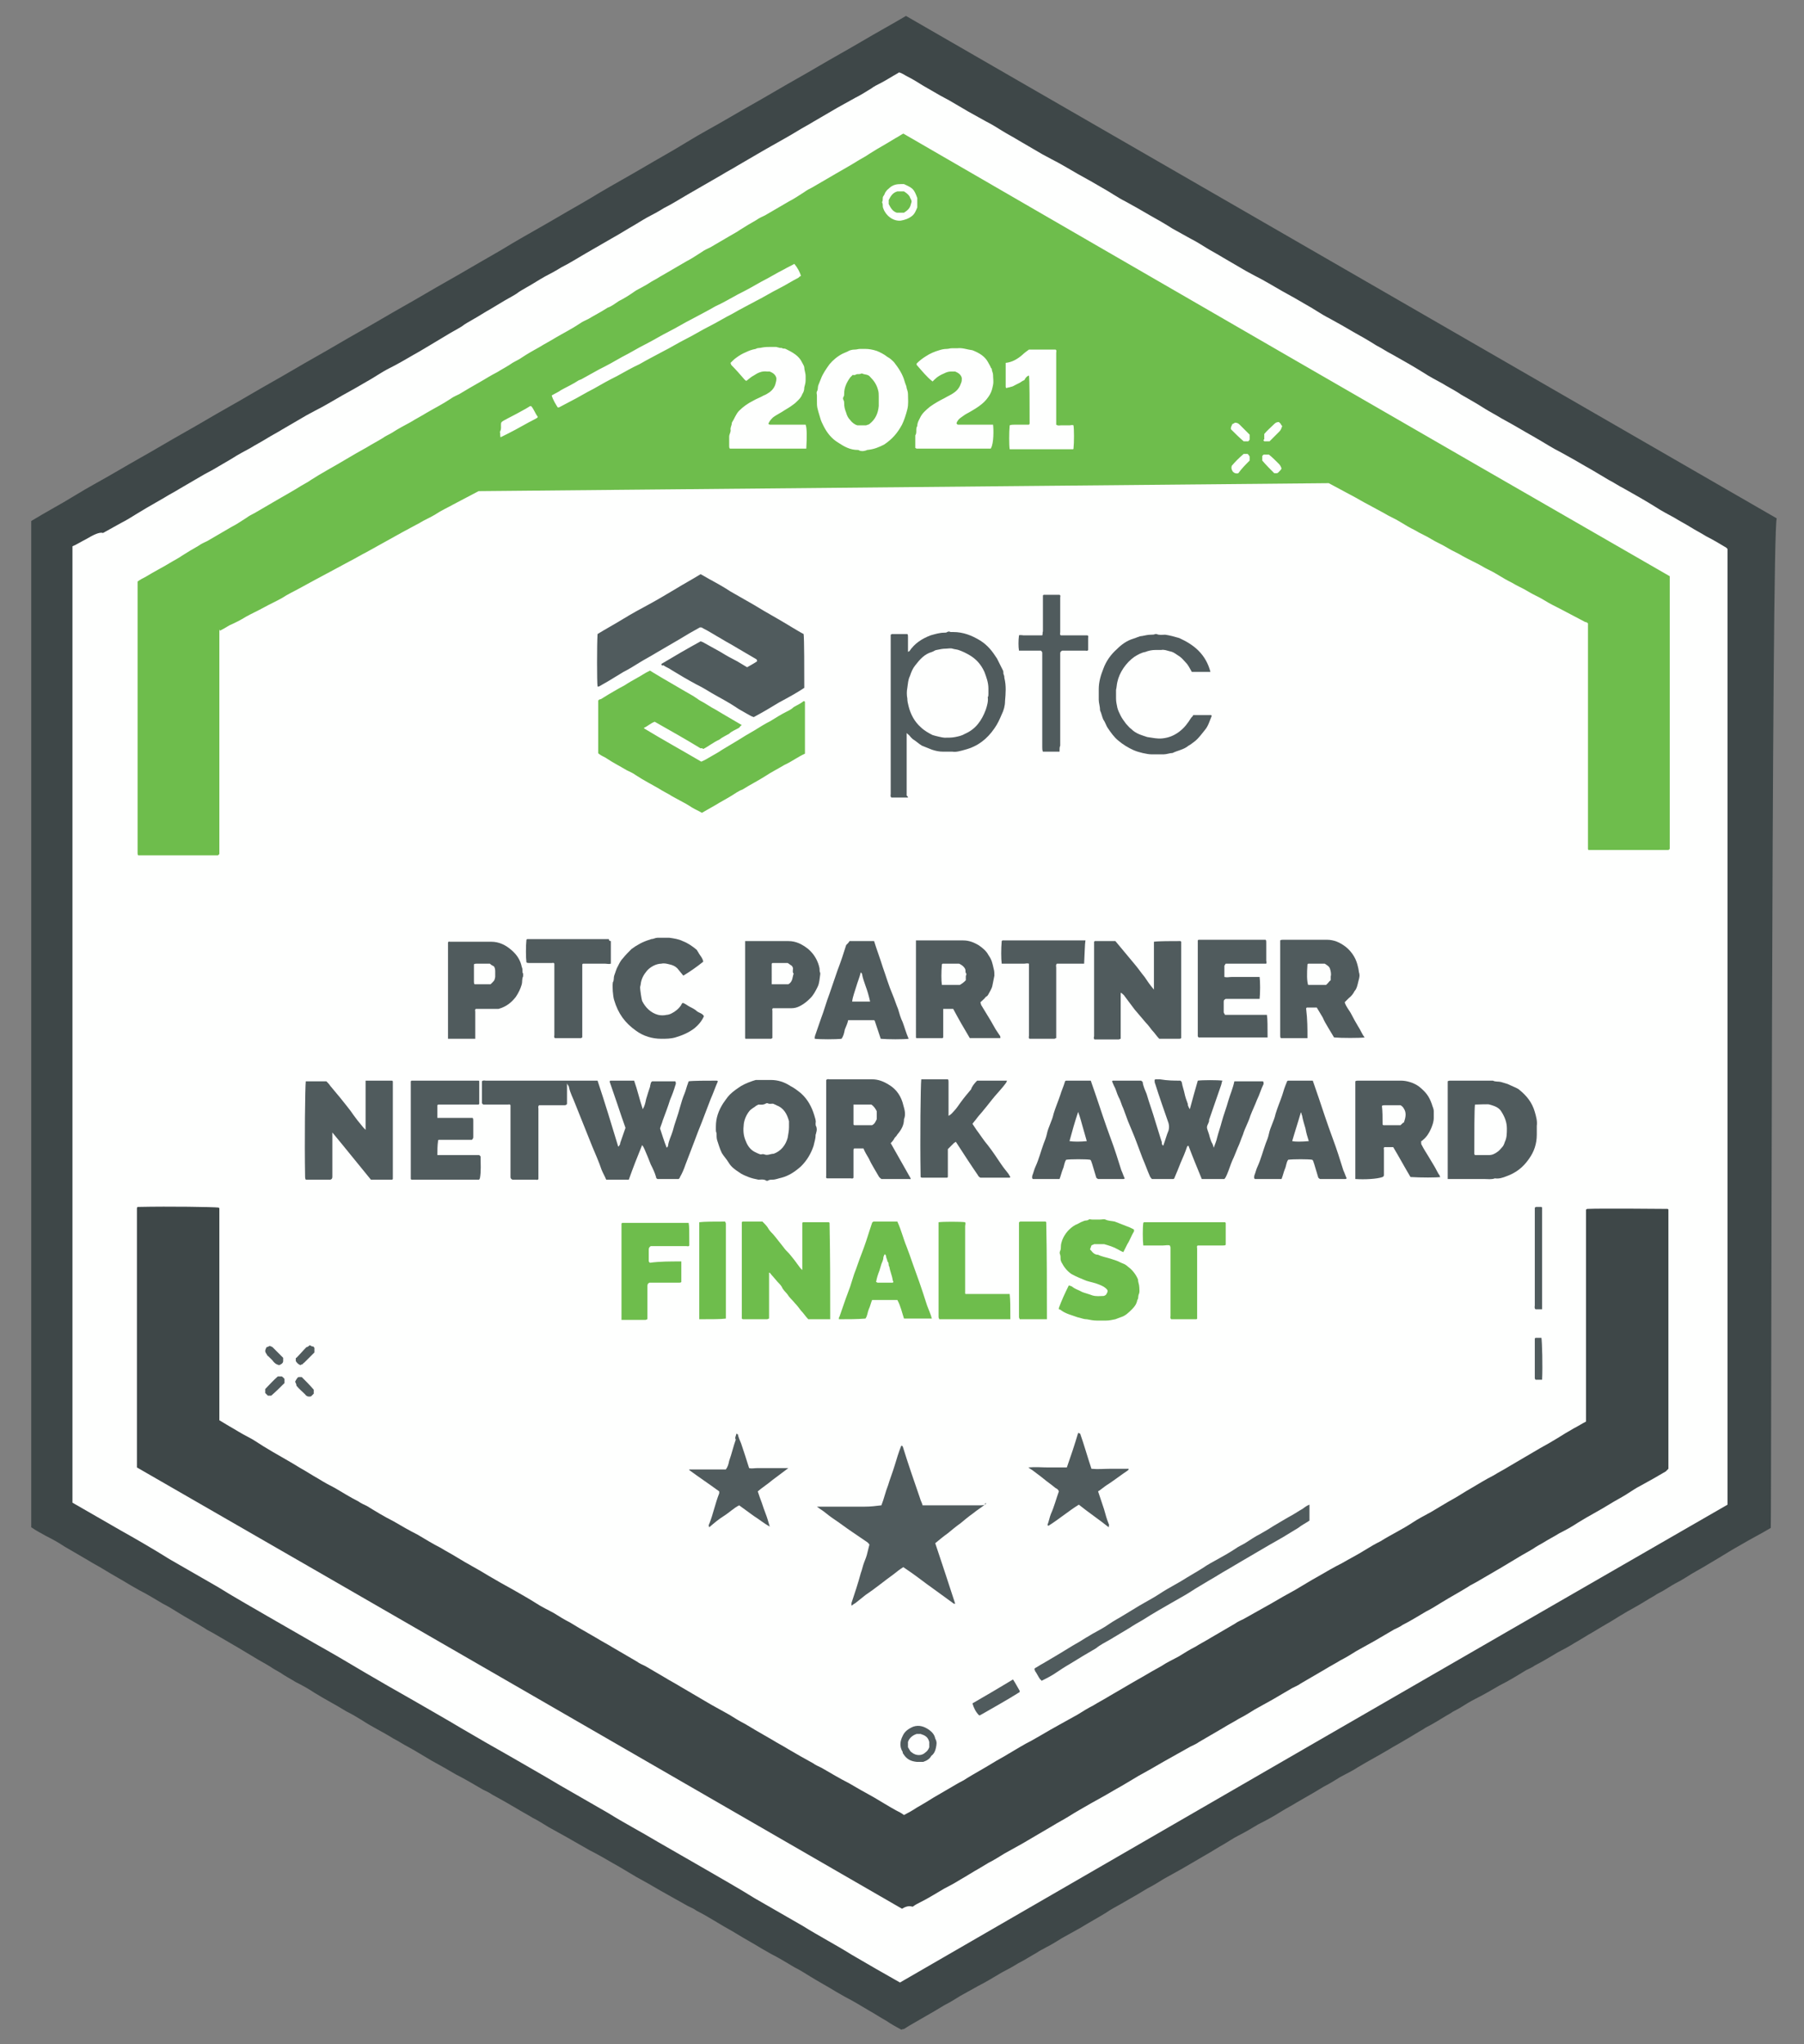<?xml version="1.0" encoding="utf-8"?>
<!-- Generator: Adobe Illustrator 25.3.1, SVG Export Plug-In . SVG Version: 6.00 Build 0)  -->
<svg version="1.1" id="Layer_1" xmlns="http://www.w3.org/2000/svg" xmlns:xlink="http://www.w3.org/1999/xlink" x="0px" y="0px"
	 viewBox="0 0 271.4 307.6" style="enable-background:new 0 0 271.4 307.6;" xml:space="preserve">
<rect x="0" y="0" width="271.4" height="307.6" fill="#808080" stroke="none"/>
<style type="text/css">
	.st0{fill:#FEFFFE;}
	.st1{fill:#3E4748;}
	.st2{fill:#6EBD4C;}
	.st3{fill:#505B5D;}
</style>
<g>
	<polygon class="st0" points="136.1,301 9.6,227.5 9.2,81.1 135.2,8.4 261.6,82 262.1,228.3 	"/>
	<path class="st1" d="M266.4,229.9c-1.5,0.9-3.1,1.7-4.6,2.6c-1.1,0.6-2.2,1.3-3.2,1.9c-1.2,0.7-2.3,1.4-3.4,2
		c-0.9,0.5-1.6,1-2.5,1.5c-0.8,0.4-1.6,0.9-2.4,1.4c-0.5,0.3-1,0.5-1.4,0.8c-0.9,0.5-1.8,1.1-2.7,1.6c-0.9,0.5-1.8,1-2.6,1.5
		c-0.8,0.5-1.6,1-2.5,1.5c-0.5,0.3-1,0.6-1.5,0.9c-0.9,0.5-1.8,1.1-2.7,1.6c-0.8,0.5-1.7,1-2.5,1.4c-1.2,0.7-2.3,1.4-3.5,2
		c-0.4,0.3-0.9,0.5-1.3,0.7c-1.3,0.8-2.6,1.6-4,2.3c-1.2,0.7-2.4,1.4-3.6,2c-0.8,0.4-1.6,0.9-2.4,1.4c-0.5,0.3-1,0.5-1.4,0.8
		c-0.9,0.5-1.8,1.1-2.7,1.6c-0.5,0.3-1,0.5-1.4,0.8c-0.9,0.5-1.8,1.1-2.7,1.6c-0.8,0.5-1.6,0.9-2.4,1.4c-1.5,0.9-3.2,1.8-4.7,2.7
		c-0.9,0.6-1.8,1-2.7,1.5c-0.8,0.5-1.6,1-2.4,1.4c-0.5,0.3-1,0.6-1.5,0.9c-0.9,0.5-1.7,1-2.6,1.5c-0.8,0.5-1.6,0.9-2.4,1.4
		c-1.1,0.7-2.2,1.3-3.4,1.9c-1,0.6-2,1.2-3,1.7c-0.8,0.4-1.5,0.9-2.2,1.3c-0.9,0.5-1.8,1.1-2.7,1.6c-1.2,0.7-2.4,1.4-3.6,2.1
		c-0.9,0.5-1.8,1-2.7,1.5c-0.8,0.5-1.6,1-2.4,1.4c-0.5,0.3-1,0.6-1.5,0.9c-0.9,0.5-1.7,1-2.6,1.5c-0.7,0.4-1.5,0.8-2.2,1.3
		c-1.3,0.8-2.6,1.5-3.9,2.3c-0.9,0.5-1.8,1-2.7,1.5c-0.8,0.5-1.6,1-2.4,1.4c-0.5,0.3-1,0.5-1.4,0.8c-0.9,0.5-1.8,1.1-2.8,1.6
		c-0.8,0.5-1.7,1-2.5,1.4c-1.2,0.7-2.3,1.4-3.5,2c-0.9,0.5-1.8,1-2.7,1.5c-0.8,0.5-1.6,1-2.4,1.4c-0.5,0.3-1,0.6-1.5,0.9
		c-0.9,0.5-1.7,1-2.6,1.5c-0.7,0.4-1.4,0.8-2,1.2c-0.1,0-0.2,0-0.4,0.1c-0.7-0.4-1.5-0.8-2.2-1.3c-0.9-0.5-1.8-1.1-2.7-1.6
		c-1.2-0.7-2.3-1.4-3.5-2c-0.5-0.3-0.9-0.5-1.4-0.8c-1.3-0.8-2.6-1.5-3.9-2.3c-0.8-0.5-1.6-1-2.4-1.4c-1.2-0.7-2.3-1.4-3.5-2
		c-0.5-0.3-0.9-0.5-1.4-0.8c-1.3-0.8-2.6-1.5-3.9-2.3c-0.8-0.5-1.6-0.9-2.4-1.4c-1.2-0.7-2.3-1.4-3.5-2c-0.4-0.3-0.9-0.5-1.3-0.7
		c-1.4-0.8-2.7-1.5-4.1-2.3c-1.2-0.7-2.4-1.4-3.7-2.1c-1.2-0.7-2.3-1.4-3.4-2c-1.2-0.7-2.4-1.4-3.6-2c-1.2-0.7-2.3-1.3-3.5-2
		c-0.9-0.5-1.8-1-2.7-1.5c-0.8-0.5-1.6-1-2.4-1.4c-0.8-0.5-1.6-0.9-2.4-1.4c-1.2-0.7-2.4-1.4-3.7-2.1c-0.4-0.3-0.9-0.5-1.3-0.7
		c-1.4-0.8-2.7-1.6-4.1-2.3c-1.2-0.7-2.4-1.4-3.7-2.1c-1.2-0.7-2.3-1.4-3.4-2c-0.8-0.4-1.5-0.9-2.3-1.3c-1.6-1-3.3-1.8-4.8-2.8
		c-0.8-0.5-1.5-0.9-2.3-1.3c-1.6-1-3.2-1.8-4.8-2.8c-0.9-0.6-1.8-1.1-2.8-1.6c-0.8-0.5-1.6-0.9-2.3-1.4c-0.5-0.3-1.1-0.6-1.5-0.9
		c-0.8-0.5-1.6-0.9-2.4-1.4c-0.8-0.5-1.7-1-2.5-1.5c-1.2-0.7-2.4-1.4-3.6-2.1c-0.5-0.3-1-0.5-1.4-0.8c-1.3-0.8-2.6-1.5-3.9-2.3
		c-0.8-0.5-1.6-1-2.4-1.4c-1.2-0.7-2.3-1.4-3.5-2c-0.5-0.3-0.9-0.5-1.4-0.8c-1.3-0.8-2.6-1.5-3.9-2.3c-0.8-0.5-1.6-0.9-2.4-1.4
		c-1.2-0.7-2.4-1.4-3.6-2.1c-0.9-0.6-1.8-1.1-2.8-1.6c-0.7-0.4-1.5-0.8-2.2-1.3c0,0,0,0,0-0.1c0,0,0-0.1,0-0.1
		c0-50.4,0-100.8,0-151.2c2.1-1.3,4.4-2.5,6.5-3.8s4.4-2.5,6.6-3.8c2.2-1.3,4.4-2.5,6.6-3.8c2.2-1.3,4.4-2.5,6.6-3.8
		c2.2-1.3,4.4-2.5,6.6-3.8c2.2-1.3,4.4-2.5,6.6-3.8c2.2-1.3,4.4-2.5,6.6-3.8c2.2-1.3,4.4-2.5,6.6-3.8c2.2-1.3,4.4-2.5,6.6-3.8
		c2.2-1.3,4.4-2.5,6.6-3.8s4.4-2.5,6.5-3.8c2.2-1.3,4.4-2.5,6.6-3.8c2.2-1.3,4.4-2.5,6.5-3.8c2.2-1.3,4.4-2.5,6.6-3.8
		c2.2-1.3,4.4-2.5,6.5-3.8s4.4-2.5,6.6-3.8c2.2-1.3,4.4-2.5,6.6-3.8c2.2-1.3,4.4-2.5,6.6-3.8c2.2-1.3,4.4-2.5,6.6-3.8
		c2.2-1.3,4.4-2.5,6.6-3.8c43.7,25.2,87.3,50.4,131,75.6C266.5,79.6,266.5,229.2,266.4,229.9z M10.9,82.2c0,48,0,95.9,0,143.9
		c2.4,1.4,4.9,2.8,7.3,4.2c2.5,1.4,4.9,2.8,7.3,4.3c2.4,1.4,4.9,2.8,7.3,4.2c2.4,1.5,4.9,2.9,7.3,4.3s4.9,2.8,7.3,4.2
		c2.5,1.4,4.9,2.8,7.4,4.3c2.4,1.4,4.8,2.8,7.3,4.2c2.4,1.4,4.9,2.8,7.4,4.3c2.4,1.4,4.8,2.8,7.3,4.2c2.4,1.4,4.9,2.8,7.4,4.3
		c2.4,1.4,4.9,2.8,7.3,4.2c2.4,1.5,4.9,2.8,7.4,4.3c2.4,1.4,4.9,2.8,7.3,4.2c2.4,1.4,4.9,2.8,7.3,4.3c2.4,1.4,4.9,2.8,7.3,4.2
		c2.4,1.5,4.9,2.8,7.3,4.3c2.4,1.4,4.8,2.8,7.3,4.2c41.5-24,83-48,124.5-71.9c0-48,0-95.9,0-143.8c-0.1-0.1-0.2-0.2-0.2-0.2
		c-1-0.6-2-1.2-3-1.7c-0.8-0.5-1.6-0.9-2.4-1.4c-0.8-0.5-1.6-0.9-2.4-1.4c-0.9-0.5-1.9-1-2.8-1.6c-1.6-1-3.2-1.9-4.8-2.8
		c-0.8-0.4-1.5-0.9-2.3-1.3c-1.2-0.7-2.3-1.4-3.4-2c-1.2-0.7-2.4-1.4-3.7-2.1c-1.4-0.7-2.6-1.5-4-2.3c-0.5-0.3-0.9-0.5-1.4-0.8
		c-1.2-0.7-2.4-1.4-3.7-2.1c-0.8-0.5-1.6-0.9-2.4-1.4c-0.8-0.5-1.6-1-2.5-1.5c-0.5-0.3-1.1-0.6-1.5-0.9c-0.8-0.5-1.6-0.9-2.4-1.4
		c-0.9-0.5-1.9-1-2.8-1.6c-1.6-1-3.2-1.9-4.8-2.8c-0.8-0.4-1.5-0.9-2.3-1.3c-1.1-0.7-2.3-1.4-3.4-2c-1.2-0.7-2.4-1.4-3.7-2.1
		c-1.2-0.6-2.3-1.4-3.4-2c-1.2-0.7-2.4-1.4-3.7-2.1c-1.4-0.8-2.7-1.6-4.1-2.3c-0.4-0.2-0.9-0.5-1.3-0.7c-1.2-0.7-2.4-1.4-3.6-2.1
		c-0.8-0.5-1.6-0.9-2.4-1.4c-0.8-0.5-1.6-1-2.4-1.4c-0.9-0.5-1.8-1-2.7-1.5c-1.1-0.7-2.3-1.4-3.4-2c-1.2-0.7-2.4-1.4-3.7-2.1
		c-1.2-0.6-2.3-1.4-3.4-2c-1.2-0.7-2.4-1.4-3.7-2.1c-1.4-0.8-2.7-1.6-4.1-2.3c-0.4-0.2-0.9-0.5-1.3-0.7c-1.2-0.7-2.4-1.4-3.6-2.1
		c-0.8-0.5-1.6-0.9-2.4-1.4c-0.8-0.5-1.6-1-2.4-1.4c-0.9-0.5-1.8-1-2.7-1.5c-1-0.6-1.9-1.1-2.9-1.7c-0.4-0.2-0.9-0.5-1.3-0.7
		c-0.9-0.5-1.7-1-2.6-1.5c-0.8-0.5-1.6-1-2.4-1.4c-0.4-0.2-0.8-0.5-1.2-0.6c-0.1,0-0.2,0.1-0.2,0.1c-0.9,0.5-1.8,1.1-2.8,1.6
		c-0.4,0.2-0.8,0.4-1.2,0.7c-0.8,0.5-1.6,1-2.4,1.4c-0.9,0.5-1.8,1-2.7,1.5c-1.2,0.7-2.4,1.4-3.6,2.1c-0.8,0.5-1.6,0.9-2.4,1.4
		c-1.3,0.8-2.6,1.5-4,2.3c-0.5,0.3-0.9,0.5-1.4,0.8c-1.2,0.7-2.4,1.4-3.6,2.1c-0.8,0.5-1.6,0.9-2.4,1.4c-0.9,0.5-1.7,1-2.6,1.5
		c-0.9,0.5-1.7,1-2.6,1.5c-1.2,0.7-2.3,1.4-3.5,2c-0.8,0.5-1.7,1-2.5,1.4c-0.9,0.5-1.8,1.1-2.7,1.6c-0.5,0.3-1,0.6-1.5,0.9
		c-0.9,0.5-1.7,1-2.6,1.5c-0.9,0.5-1.7,1-2.6,1.5c-1.2,0.7-2.3,1.4-3.5,2c-0.8,0.5-1.7,1-2.5,1.4c-0.9,0.5-1.8,1.1-2.7,1.6
		c-0.5,0.3-1.1,0.6-1.6,1c-0.8,0.5-1.6,0.9-2.4,1.4c-0.5,0.3-1,0.6-1.5,0.9c-0.9,0.5-1.8,1.1-2.7,1.6c-0.5,0.3-1.1,0.6-1.6,1
		c-0.8,0.5-1.6,0.9-2.4,1.4c-0.5,0.3-1,0.6-1.5,0.9c-1.2,0.7-2.3,1.4-3.4,2c-1.2,0.7-2.4,1.4-3.6,2c-1.2,0.6-2.3,1.4-3.4,2
		c-1.2,0.7-2.4,1.4-3.7,2.1c-1.4,0.8-2.7,1.6-4.1,2.3c-0.4,0.2-0.9,0.5-1.3,0.7c-1.2,0.7-2.4,1.4-3.6,2.1c-0.8,0.5-1.6,0.9-2.4,1.4
		c-0.8,0.5-1.6,0.9-2.4,1.4c-0.9,0.5-1.9,1-2.8,1.6c-1,0.6-1.9,1.1-2.9,1.7c-0.4,0.2-0.9,0.5-1.3,0.7c-1.2,0.7-2.4,1.4-3.6,2.1
		c-0.8,0.5-1.6,0.9-2.4,1.4c-0.9,0.5-1.7,1-2.6,1.5c-0.5,0.3-1,0.6-1.5,0.9c-0.8,0.5-1.6,1-2.4,1.4c-0.9,0.5-1.8,1-2.7,1.5
		C15,80,14,80.5,13,81.1C12.2,81.5,11.6,81.9,10.9,82.2z"/>
	<path class="st2" d="M72,73.9c-1.3,0.7-2.5,1.3-3.8,2c-0.9,0.5-1.8,0.9-2.7,1.5c-0.8,0.5-1.6,0.8-2.4,1.3c-0.9,0.5-1.7,0.9-2.6,1.4
		c-0.9,0.5-1.8,1-2.7,1.5c-0.9,0.5-1.8,1-2.7,1.5c-0.8,0.4-1.6,0.9-2.4,1.3c-0.9,0.5-1.7,0.9-2.6,1.4c-0.9,0.5-1.9,1-2.8,1.5
		c-0.7,0.4-1.5,0.8-2.2,1.2c-0.9,0.5-1.8,0.9-2.7,1.5c-0.9,0.5-1.8,0.9-2.7,1.4c-0.9,0.5-1.8,0.9-2.7,1.4c-0.8,0.5-1.6,0.9-2.5,1.3
		c-0.5,0.3-1,0.6-1.4,0.8C33,94.7,33,94.7,33,94.7c0,0,0,0.1,0,0.1c0,11.2,0,22.4,0,33.7c-0.1,0.1-0.1,0.1-0.2,0.2c-4,0-8,0-12,0
		c-0.1-0.1-0.1-0.2-0.1-0.4c0-0.1,0-0.3,0-0.4c0-13.3,0-26.6,0-39.9c0-0.2,0-0.3,0-0.5c0.4-0.3,0.8-0.5,1.2-0.7
		c1.3-0.8,2.7-1.5,4-2.3c0.5-0.3,1.1-0.6,1.5-0.9c0.8-0.5,1.6-1,2.5-1.5c0.4-0.3,0.9-0.5,1.3-0.7c1.2-0.7,2.4-1.4,3.6-2.1
		c0.8-0.4,1.5-0.9,2.3-1.4c0.4-0.3,0.8-0.5,1.2-0.7c1.2-0.7,2.4-1.4,3.6-2.1c1.2-0.7,2.3-1.3,3.4-2c0.5-0.3,1.1-0.6,1.5-0.9
		c0.8-0.5,1.6-1,2.5-1.5c0.5-0.3,0.9-0.5,1.4-0.8c1-0.6,1.9-1.1,2.9-1.7c0.5-0.3,1.1-0.6,1.6-0.9c0.8-0.5,1.6-0.9,2.4-1.4
		c0.4-0.3,0.9-0.5,1.4-0.8c0.9-0.6,1.9-1.1,2.8-1.6c0.8-0.5,1.6-0.9,2.4-1.4c1.2-0.7,2.4-1.3,3.6-2.1c0.4-0.3,0.9-0.5,1.3-0.7
		c1-0.6,2-1.2,2.9-1.7c0.9-0.5,1.8-1.1,2.8-1.6c0.8-0.5,1.6-0.9,2.3-1.4c0.5-0.3,1-0.5,1.4-0.8c0.9-0.6,1.8-1.1,2.7-1.6
		c0.8-0.5,1.6-0.9,2.4-1.4c1.2-0.7,2.4-1.3,3.6-2.1c0.4-0.3,0.9-0.5,1.3-0.7c1-0.6,2-1.1,2.9-1.7c0.6-0.2,1.1-0.6,1.7-1
		c0.8-0.4,1.6-0.9,2.3-1.4c0.4-0.3,0.9-0.5,1.4-0.8c0.6-0.3,1.1-0.7,1.7-1c0.4-0.2,0.8-0.5,1.2-0.7c1.2-0.7,2.4-1.4,3.6-2.1
		c0.8-0.4,1.5-0.9,2.3-1.4c0.4-0.3,0.9-0.5,1.3-0.7c1-0.6,1.9-1.1,2.9-1.7c0.5-0.3,1.1-0.6,1.5-0.9c0.8-0.5,1.6-1,2.5-1.5
		c0.4-0.3,0.9-0.5,1.3-0.7c1.2-0.7,2.4-1.4,3.6-2.1c0.8-0.4,1.5-0.9,2.3-1.4c0.4-0.3,0.8-0.5,1.2-0.7c1.2-0.7,2.4-1.4,3.6-2.1
		c1.2-0.7,2.3-1.3,3.4-2c0.5-0.3,1.1-0.6,1.5-0.9c0.8-0.5,1.6-1,2.5-1.5c0.5-0.3,1-0.6,1.5-0.9c0.4-0.2,0.8-0.5,1.2-0.7
		c38.5,22.3,76.9,44.5,115.3,66.6c0,13.7,0,27.3,0,41c0,0.1-0.1,0.1-0.2,0.2c-1,0-2,0-3,0c-1,0-2,0-3.1,0c-1,0-2,0-3,0s-2,0-2.9,0
		c-0.1-0.1-0.1-0.1-0.1-0.1c0,0,0-0.1,0-0.1c0-0.1,0-0.2,0-0.3c0-11.2,0-22.3,0-33.6c-0.1-0.1-0.2-0.2-0.4-0.2
		c-1.3-0.7-2.5-1.3-3.8-2c-0.8-0.4-1.6-0.8-2.4-1.3c-0.8-0.5-1.6-0.8-2.4-1.3c-0.8-0.5-1.6-0.8-2.4-1.3c-0.8-0.4-1.5-0.8-2.3-1.3
		c-0.8-0.5-1.6-0.8-2.4-1.3c-0.9-0.5-1.8-0.9-2.7-1.4c-0.8-0.5-1.6-0.8-2.4-1.3c-0.8-0.5-1.6-0.8-2.4-1.3c-0.8-0.5-1.6-0.8-2.4-1.3
		c-0.8-0.4-1.5-0.8-2.3-1.3c-0.8-0.5-1.6-0.8-2.4-1.3c0,0-2.2-1.2-2.4-1.3c-0.6-0.3-1.6-0.9-1.8-1c-1.5-0.8-2.4-1.3-4.1-2.2
		 M122.9,60.1c0,1.3,0,1.1,0.5,2.8c0.1,0.4,0.3,0.8,0.5,1.2c0.5,1,1.2,1.9,2.2,2.5c0.9,0.6,1.8,1.1,2.9,1.1c0.1,0,0.2,0,0.3,0.1
		c0.3,0.1,0.6,0.1,0.9,0c0.1,0,0.2-0.1,0.3-0.1c1-0.1,1.7-0.4,2.5-0.8c1.2-0.8,2-1.7,2.7-3c0.3-0.6,0.6-1.5,0.8-2.3
		c0.2-0.8,0.1-1.5,0.1-2.3c0-0.3-0.1-0.6-0.2-0.9c0-0.3-0.2-0.6-0.3-1c-0.3-1.1-0.9-2-1.6-2.9c-0.3-0.3-0.6-0.6-1-0.8
		c-0.5-0.4-1.1-0.7-1.6-0.9c-0.6-0.2-1.2-0.3-1.7-0.3c-0.3,0-0.5,0-0.8,0c-0.3,0-0.5,0.1-0.8,0.1c-0.4,0-0.8,0.1-1.1,0.3
		c-0.2,0.1-0.5,0.2-0.7,0.3c-0.8,0.4-1.5,1-2,1.6c-0.5,0.7-1,1.4-1.3,2.2c-0.1,0.3-0.3,0.7-0.4,1c-0.1,0.3,0,0.6-0.2,0.9
		c-0.1,0.2,0,0.4,0,0.6C122.9,59.8,122.9,60,122.9,60.1z M149.4,63.9c-1.8,0-3.5,0-5.2,0c-0.1,0-0.2,0-0.3-0.2
		c0.1-0.4,0.4-0.7,0.7-0.9c0.4-0.3,0.7-0.5,1.1-0.7c0.7-0.4,1.4-0.8,2-1.3c0.5-0.4,0.9-0.9,1.2-1.4c0.3-0.5,0.4-1,0.5-1.5
		c0.1-0.5,0-1,0-1.5c0-0.3-0.2-0.6-0.2-0.9c0,0,0-0.1-0.1-0.1c-0.1-0.3-0.3-0.6-0.4-0.8c-0.5-1-1.4-1.5-2.4-1.9
		c-0.8-0.1-1.5-0.4-2.3-0.3c-0.3,0-0.5,0-0.8,0c-0.3,0-0.5,0.1-0.8,0.1c-0.4,0-0.8,0.1-1.1,0.2c-0.7,0.2-1.4,0.5-2,0.9
		c-0.5,0.3-1,0.7-1.4,1.1c0,0.1,0,0.2,0,0.2c0.8,0.9,1.5,1.8,2.4,2.5c0.1-0.1,0.2-0.2,0.3-0.3c0.4-0.4,0.9-0.7,1.4-0.9
		c0.4-0.2,0.7-0.3,1.1-0.3c0.2,0,0.4,0,0.6,0c0.5,0.2,0.9,0.5,1,1c0,0.2,0,0.5-0.1,0.7c-0.2,0.6-0.5,1.1-1.1,1.5
		c-0.4,0.3-0.9,0.5-1.4,0.8c-0.8,0.4-1.5,0.8-2.2,1.3c-0.6,0.5-1.2,1-1.5,1.7c-0.2,0.4-0.4,0.7-0.4,1.2c-0.3,0.4,0,1-0.3,1.4
		c0,0.6,0,1.2,0,1.7c0,0.1,0,0.1,0,0.2c0.1,0,0.1,0.1,0.2,0.1c3.7,0,7.4,0,11.1,0c0,0,0.1,0,0.1-0.1
		C149.5,66.7,149.5,64.7,149.4,63.9z M115.6,63.8c0.1-0.4,0.4-0.7,0.7-1c0.4-0.3,0.8-0.5,1.3-0.8c0.6-0.4,1.2-0.7,1.7-1.1
		c0.3-0.2,0.5-0.4,0.8-0.7c0.3-0.3,0.5-0.6,0.6-0.9c0.2-0.3,0.3-0.6,0.3-1c0.1-0.4,0.2-0.7,0.2-1.1c0-0.2,0-0.4,0-0.6
		c0-0.5-0.2-0.9-0.2-1.3c0-0.2-0.2-0.5-0.3-0.7c-0.5-1.1-1.5-1.6-2.5-2.1c-0.2-0.1-0.4,0-0.5-0.1s-0.4,0-0.5-0.1
		c-0.2,0-0.3-0.1-0.5-0.1c-0.2,0-0.4,0-0.6,0c-0.5,0-1,0-1.5,0.1c-0.3,0.1-0.6,0-0.9,0.2c-0.6,0.1-1.1,0.3-1.5,0.5
		c-0.5,0.2-1,0.5-1.4,0.8c-0.3,0.2-0.6,0.5-0.9,0.8c0,0.1,0.1,0.2,0.1,0.3c0.7,0.7,1.4,1.5,2,2.2c0.1,0.1,0.2,0.2,0.3,0.2
		c0.4-0.3,0.7-0.6,1.1-0.8c0.6-0.4,1.2-0.7,2-0.6c0.2,0,0.3,0,0.4,0c0.5,0.2,0.9,0.5,1,1c0,0.2,0,0.4-0.1,0.7
		c-0.1,0.6-0.5,1.1-0.9,1.4c-0.3,0.2-0.6,0.4-0.9,0.5c-0.5,0.3-1.1,0.5-1.6,0.8c-0.8,0.4-1.5,0.9-2.1,1.5c-0.5,0.5-0.7,1.2-1.1,1.8
		c0,0.4-0.2,0.6-0.2,1c0.1,0.4-0.2,0.7-0.2,1.1c0,0.5,0,0.9,0,1.4c0,0.1,0,0.3,0.1,0.4c0,0,0.1,0,0.2,0c3.7,0,7.3,0,11,0
		c0.1,0,0.2,0,0.3,0c0.1-1.8,0.1-3.1-0.1-3.6c-1.7,0-3.5,0-5.3,0C115.8,63.9,115.8,63.9,115.6,63.8
		C115.7,63.8,115.7,63.8,115.6,63.8z M154.8,56.5c0.1,0.6,0.1,4.5,0.1,7.2c0,0,0,0.1-0.1,0.2c-0.2,0-0.4,0-0.7,0c-0.2,0-0.5,0-0.7,0
		c-0.3,0-0.5,0-0.8,0c-0.2,0-0.5,0-0.7,0.1c-0.1,1-0.1,3,0,3.6c3.2,0,6.4,0,9.5,0c0,0,0.1,0,0.1-0.1c0.1-0.9,0.1-2.9,0-3.5
		c-0.2-0.1-0.4,0-0.6,0c-0.2,0-0.4,0-0.6,0c-0.2,0-0.5,0-0.7,0c-0.2,0-0.4,0.1-0.7-0.1c0-0.2,0-0.5,0-0.8c0-3.3,0-6.7,0-10
		c0-0.2,0.1-0.4-0.1-0.5c-1.4,0-2.7,0-4,0c-0.4,0.3-0.7,0.5-1,0.8c-0.7,0.6-1.5,1.1-2.5,1.2c0,1.2,0,2.4,0,3.6c0,0,0,0.1,0.1,0.2
		c0.2-0.1,0.5-0.1,0.7-0.2c0.2,0,0.5-0.2,0.7-0.3c0.2-0.1,0.4-0.2,0.6-0.3c0.2-0.1,0.4-0.3,0.7-0.4
		C154.3,56.8,154.5,56.6,154.8,56.5z M83.9,61.3c0.1,0,0.1,0,0.2,0c0.6-0.3,1.1-0.6,1.7-0.9c1.2-0.6,2.3-1.3,3.5-1.9
		c1.2-0.7,2.3-1.3,3.5-1.9c1.1-0.6,2.3-1.3,3.4-1.8c1.2-0.7,2.4-1.3,3.5-1.9c1.2-0.6,2.3-1.3,3.5-1.9c1.2-0.6,2.3-1.3,3.5-1.9
		s2.3-1.3,3.5-1.9c1.2-0.7,2.4-1.3,3.5-1.9c1.2-0.6,2.3-1.3,3.5-1.9c1-0.5,1.9-1.1,2.9-1.6c0.1-0.1,0.2-0.2,0.4-0.3
		c-0.2-0.6-0.5-1.2-1-1.8c-0.5,0.3-1,0.5-1.5,0.8c-1.2,0.6-2.3,1.3-3.5,1.9c-1.2,0.7-2.3,1.3-3.5,1.9c-1.1,0.6-2.3,1.3-3.4,1.8
		c-1.2,0.7-2.4,1.3-3.5,1.9c-1.2,0.6-2.3,1.3-3.5,1.9c-1.2,0.6-2.3,1.3-3.5,1.9c-1.2,0.6-2.3,1.3-3.5,1.9c-1.2,0.7-2.3,1.3-3.5,1.9
		c-0.9,0.5-1.8,1-2.7,1.5c-0.1,0-0.2,0.1-0.3,0.1c-0.9,0.6-1.8,1-2.7,1.5c-0.4,0.3-0.9,0.5-1.4,0.8C83.2,60.2,83.6,60.8,83.9,61.3z
		 M136,27.7c-0.1,0-0.3,0-0.5,0c-0.6,0-1.1,0.1-1.6,0.5c-0.2,0.2-0.5,0.4-0.6,0.6c-0.2,0.2-0.2,0.5-0.4,0.7c-0.2,0.3,0,0.6-0.2,0.9
		c0,0.1,0.1,0.2,0.1,0.4c0,0.2,0,0.4,0.1,0.6c0.4,1.1,1.5,1.9,2.6,1.8c0.6-0.1,1.2-0.3,1.7-0.7c0.4-0.3,0.6-0.8,0.8-1.3
		c0-0.2,0-0.5,0-0.7c0-0.3,0-0.5,0-0.7C137.5,28.4,137.3,28.3,136,27.7z M75.3,65.8c0.4-0.2,0.8-0.4,1.2-0.6
		c1.4-0.7,2.7-1.5,4.1-2.2c0.1-0.1,0.3-0.1,0.3-0.3c-0.4-0.5-0.6-1.2-1-1.6c-0.1,0-0.2,0-0.3,0.1c-0.2,0.1-0.3,0.2-0.5,0.3
		c-0.9,0.5-1.8,1-2.8,1.5c-0.3,0.2-0.7,0.3-0.9,0.6c-0.1,0.5,0.1,0.9-0.2,1.4C75.3,65.2,75.2,65.4,75.3,65.8z M188,65.4
		c-0.5-0.5-1-1-1.5-1.5c-0.2-0.2-0.4-0.3-0.7-0.3c-0.2,0.1-0.3,0.2-0.4,0.2c-0.1,0.3-0.3,0.5-0.2,0.8c0.6,0.6,1.2,1.2,1.9,1.8
		c0.2,0,0.5,0,0.7,0c0.1-0.1,0.2-0.2,0.2-0.3C188,65.9,188,65.6,188,65.4z M192.8,70.5c-0.1-0.3-0.2-0.5-0.4-0.7
		c-0.5-0.5-1-1-1.5-1.4c-0.3,0-0.5,0-0.8,0c-0.1,0.1-0.2,0.2-0.2,0.2c0,0.3,0,0.5,0,0.7c0.6,0.7,1.2,1.3,1.8,1.9c0.1,0,0.3,0,0.4,0
		c0.1,0,0.2-0.1,0.3-0.2C192.6,70.8,192.7,70.7,192.8,70.5z M188,69.3c0-0.2,0-0.4,0-0.6c-0.1-0.2-0.2-0.3-0.3-0.4
		c-0.3,0-0.5,0-0.6,0c-0.7,0.6-1.3,1.2-1.8,1.8c-0.1,0.4,0,0.6,0.2,0.9c0.2,0.2,0.5,0.3,0.8,0.2C186.8,70.5,187.4,69.9,188,69.3z
		 M190.2,66.4c0.3,0,0.5,0,0.8,0c0.5-0.5,1-1,1.5-1.5c0.2-0.2,0.3-0.5,0.4-0.8c-0.1-0.1-0.2-0.2-0.2-0.3c-0.1-0.1-0.2-0.2-0.3-0.3
		c-0.3,0-0.5,0.1-0.7,0.3c-0.5,0.5-1.1,1-1.5,1.5c0,0.3,0,0.5,0,0.8C190,66.2,190.1,66.3,190.2,66.4z"/>
	<path class="st1" d="M135.7,287.2C97.4,265.1,59,242.9,20.6,220.8c0,0,0,0,0-0.1c0,0,0-0.1,0-0.1c0-13,0-25.9,0-38.8
		c0,0,0-0.1,0.1-0.2c0.1,0,0.1,0,0.2,0c4.6-0.1,11.2,0,12,0.1c0,0,0,0,0.1,0.1c0,0,0,0.1,0,0.1c0,10.6,0,21.2,0,31.8
		c0.5,0.3,1,0.6,1.5,0.9c0.9,0.5,1.8,1.1,2.8,1.6c0.8,0.4,1.5,0.9,2.3,1.4c0.5,0.3,1,0.6,1.5,0.9c0.9,0.5,1.7,1,2.6,1.5
		c0.5,0.3,1,0.6,1.5,0.9c0.9,0.5,1.8,1.1,2.7,1.6c0.8,0.5,1.7,1,2.5,1.4c1.2,0.7,2.3,1.4,3.5,2c0.4,0.3,0.9,0.5,1.3,0.7
		c1.3,0.8,2.6,1.6,4,2.3c1.2,0.7,2.4,1.4,3.6,2c1.2,0.7,2.3,1.4,3.5,2c0.8,0.5,1.6,0.9,2.4,1.4c1.6,1,3.2,1.8,4.8,2.8
		c1.2,0.7,2.4,1.4,3.7,2.1c1.2,0.7,2.3,1.3,3.4,2c0.9,0.6,1.8,1,2.7,1.5c0.8,0.5,1.6,1,2.4,1.4c0.5,0.3,1,0.6,1.5,0.9
		c0.9,0.5,1.7,1,2.6,1.5c0.8,0.5,1.6,0.9,2.4,1.4c1.2,0.7,2.4,1.4,3.6,2.1c0.4,0.3,0.9,0.5,1.3,0.7c1,0.6,1.9,1.1,2.9,1.7
		c0.8,0.5,1.6,0.9,2.4,1.4c1.5,0.9,3.1,1.8,4.6,2.7c0.9,0.5,1.8,1,2.7,1.5c0.8,0.5,1.6,1,2.4,1.4c0.5,0.3,1,0.6,1.5,0.9
		c0.9,0.5,1.7,1,2.6,1.5c0.8,0.5,1.6,0.9,2.4,1.4c1.2,0.7,2.4,1.4,3.7,2.1c0.4,0.3,0.9,0.5,1.3,0.7c1.4,0.8,2.7,1.6,4.1,2.3
		c1.2,0.7,2.4,1.4,3.7,2.1c1.2,0.7,2.3,1.4,3.4,2c0.4,0.2,0.8,0.4,1.2,0.7c0.6-0.3,1.3-0.7,1.9-1.1c0.9-0.5,1.7-1,2.5-1.5
		c1.2-0.7,2.4-1.4,3.6-2.1c0.5-0.3,1-0.5,1.4-0.8c1.3-0.8,2.6-1.5,3.9-2.3c0.8-0.5,1.6-0.9,2.4-1.4c1.2-0.7,2.3-1.4,3.5-2
		c0.5-0.3,0.9-0.5,1.4-0.8c1-0.6,1.9-1.1,2.8-1.6c0.9-0.5,1.8-1,2.7-1.5c0.8-0.5,1.6-1,2.4-1.4c0.8-0.5,1.6-0.9,2.4-1.4
		c1.2-0.7,2.4-1.4,3.6-2.1c0.5-0.3,0.9-0.5,1.4-0.8c1-0.6,1.9-1.1,2.8-1.6c0.9-0.6,1.8-1,2.7-1.5c0.8-0.5,1.6-1,2.4-1.4
		c0.8-0.5,1.6-0.9,2.4-1.4c1.2-0.7,2.4-1.4,3.6-2.1c0.4-0.3,0.9-0.5,1.3-0.7c1.4-0.8,2.7-1.5,4.1-2.3c1.2-0.7,2.4-1.4,3.7-2.1
		c1.2-0.7,2.3-1.4,3.4-2c1.2-0.7,2.4-1.4,3.6-2c1.2-0.7,2.4-1.3,3.5-2c0.8-0.5,1.5-0.9,2.3-1.3c1.6-1,3.3-1.8,4.8-2.8
		c0.9-0.6,1.9-1.1,2.8-1.6c1.2-0.7,2.3-1.4,3.4-2c0.9-0.5,1.6-1,2.5-1.5c1.2-0.7,2.3-1.4,3.5-2c0.8-0.5,1.6-0.9,2.4-1.4
		c1.5-0.9,3.1-1.8,4.6-2.7c0.9-0.5,1.8-1,2.6-1.5c0.8-0.5,1.6-1,2.5-1.5c0.6-0.3,1.2-0.7,1.8-1c0-10.6,0-21.3,0-31.9
		c0.1,0,0.1-0.1,0.2-0.1c2.1-0.1,11.4,0,12.1,0c0,0,0,0,0.1,0.1c0,0,0,0,0,0.1c0,13,0,25.9,0,38.9c-0.1,0.1-0.3,0.3-0.4,0.4
		c-1.2,0.7-2.4,1.4-3.7,2.1c-0.8,0.4-1.5,0.9-2.3,1.4c-0.8,0.5-1.6,0.9-2.4,1.4c-1.6,1-3.2,1.8-4.8,2.8c-0.9,0.6-1.8,1.1-2.8,1.6
		c-0.8,0.5-1.6,0.9-2.4,1.4c-0.5,0.3-1.1,0.6-1.5,0.9c-0.8,0.5-1.6,0.9-2.4,1.4c-0.8,0.5-1.7,1-2.5,1.5c-1.2,0.7-2.4,1.4-3.6,2.1
		c-0.5,0.3-1,0.5-1.4,0.8c-1.3,0.8-2.6,1.5-3.9,2.3c-0.8,0.5-1.6,1-2.4,1.4c-1.2,0.7-2.3,1.4-3.5,2c-0.4,0.3-0.9,0.5-1.3,0.7
		c-1,0.6-1.9,1.1-2.9,1.7c-0.9,0.5-1.8,1-2.7,1.5c-0.8,0.5-1.6,1-2.4,1.4c-0.8,0.5-1.6,0.9-2.4,1.4c-1.2,0.7-2.4,1.4-3.6,2.1
		c-0.4,0.3-0.9,0.5-1.3,0.7c-1,0.6-1.9,1.1-2.9,1.7c-0.9,0.5-1.8,1-2.7,1.5c-0.8,0.5-1.6,1-2.4,1.4c-0.8,0.5-1.6,0.9-2.4,1.4
		c-1.2,0.7-2.4,1.4-3.6,2.1c-0.4,0.3-0.9,0.5-1.3,0.7c-1.4,0.8-2.7,1.5-4.1,2.3c-1.2,0.7-2.4,1.4-3.7,2.1c-1.2,0.7-2.3,1.4-3.4,2
		c-1.2,0.7-2.4,1.4-3.7,2.1c-1.2,0.7-2.3,1.3-3.4,2c-0.8,0.5-1.6,0.9-2.4,1.4c-1.5,0.9-3.1,1.8-4.6,2.7c-0.9,0.5-1.8,1-2.7,1.5
		c-0.8,0.5-1.6,1-2.4,1.4c-0.5,0.3-1,0.6-1.5,0.9c-0.9,0.5-1.8,1.1-2.7,1.6c-0.8,0.5-1.7,1-2.5,1.4c-1.2,0.7-2.3,1.4-3.5,2
		c-0.4,0.2-0.8,0.4-1.2,0.7C136.7,286.7,136.2,286.9,135.7,287.2z"/>
	<path class="st2" d="M105.4,112.6c-2.3-1.4-4.6-2.7-6.9-4c-0.6,0.2-1.1,0.7-1.6,0.9c0,0.1,0,0.1,0,0.1c2.8,1.7,5.7,3.3,8.6,5
		c0.5-0.2,1-0.5,1.5-0.8c0.5-0.3,1.1-0.6,1.5-0.9c0.8-0.5,1.7-1,2.5-1.5c0.8-0.5,1.6-1,2.5-1.5c0.8-0.5,1.6-1,2.4-1.4
		c0.8-0.5,1.6-1,2.4-1.4c0.4-0.2,0.8-0.4,1.1-0.7c0.5-0.3,1-0.5,1.5-0.9c0,0,0.1,0,0.1,0c0,0,0.1,0.1,0.1,0.1c0,2.6,0,5.2,0,7.8
		c-1.1,0.5-2,1.2-3.1,1.7c-1,0.6-2,1.1-2.9,1.7c-1.1,0.7-2.3,1.3-3.4,2c-0.6,0.2-1.1,0.6-1.6,0.9c-0.8,0.5-1.6,0.9-2.4,1.4
		c-0.7,0.4-1.4,0.8-2.1,1.2c-0.5-0.3-1-0.5-1.5-0.8c-0.6-0.4-1.3-0.8-1.9-1.1c-0.4-0.2-0.7-0.4-1.1-0.6c-0.6-0.4-1.3-0.7-1.9-1.1
		c-1.2-0.7-2.4-1.3-3.6-2.1c-0.4-0.3-0.9-0.5-1.3-0.7c-1-0.6-2-1.1-2.9-1.7c-0.4-0.3-0.8-0.4-1.2-0.7c-0.1-0.1-0.2-0.1-0.2-0.2
		c0-2.6,0-5.3,0-7.9c0.1-0.1,0.2-0.2,0.4-0.2c0.8-0.5,1.6-1,2.5-1.5c0.5-0.3,1-0.5,1.4-0.8c0.8-0.5,1.6-0.9,2.4-1.4
		c0.3-0.2,0.7-0.4,1.1-0.6c0.1,0.1,0.2,0.1,0.3,0.2c0.5,0.3,1,0.6,1.5,0.9c1.2,0.7,2.4,1.4,3.6,2.1c0.5,0.3,1.1,0.6,1.5,0.9
		c0.2,0.1,0.4,0.3,0.6,0.4c0.8,0.4,1.6,1,2.4,1.4c0.3,0.2,0.7,0.4,1,0.6c1,0.6,1.9,1.1,2.9,1.7c-0.2,0.1-0.3,0.3-0.4,0.4
		c-0.5,0.3-1.1,0.5-1.5,0.9c-0.5,0.3-1,0.5-1.5,0.9c-0.9,0.4-1.6,1-2.4,1.4C105.6,112.5,105.5,112.6,105.4,112.6z"/>
	<path class="st3" d="M99.5,99.9c2-1.2,3.9-2.3,5.9-3.4c0.1,0,0.2,0.1,0.3,0.1c0.9,0.5,1.8,1,2.7,1.5c0.8,0.5,1.7,1,2.5,1.4
		c0.5,0.3,1,0.6,1.5,0.9c0.5-0.3,1.1-0.6,1.5-0.9c0-0.1,0-0.2-0.1-0.3c-1-0.6-1.9-1.1-2.9-1.7c-0.8-0.5-1.6-0.9-2.4-1.4
		c-0.9-0.5-1.8-1.1-2.8-1.6c-0.1-0.1-0.2-0.1-0.4-0.1c-0.5,0.3-1.1,0.6-1.6,0.9c-0.5,0.3-1,0.6-1.5,0.9c-1.2,0.7-2.4,1.4-3.6,2.1
		c-0.8,0.5-1.6,0.9-2.4,1.4s-1.6,1-2.4,1.4c-0.8,0.5-1.5,0.9-2.3,1.4c-0.5,0.3-0.9,0.5-1.4,0.8c-0.1,0-0.1,0-0.2,0
		c-0.1-0.6-0.1-6.4,0-7.9c1.3-0.8,2.6-1.5,3.9-2.3c1.3-0.8,2.6-1.5,3.9-2.2s2.6-1.5,3.8-2.2c1.3-0.8,2.6-1.5,3.9-2.3
		c0.6,0.3,1.2,0.7,1.8,1c0.9,0.5,1.8,1,2.7,1.6c1.2,0.7,2.3,1.3,3.5,2c0.5,0.3,1,0.6,1.5,0.9c0.9,0.5,1.7,1,2.6,1.5
		c0.5,0.3,1,0.6,1.5,0.9c0.7,0.4,1.3,0.8,1.9,1.1c0.1,0.7,0.1,5.6,0.1,8.1c-1.2,0.8-2.5,1.5-3.8,2.2c-1.3,0.8-2.5,1.5-3.8,2.2
		c-0.4-0.1-0.8-0.4-1.2-0.6c-0.5-0.3-1.1-0.6-1.5-0.9c-1.2-0.8-2.4-1.4-3.6-2.1c-0.8-0.5-1.5-0.9-2.3-1.3c-1.3-0.7-2.5-1.4-3.8-2.2
		c-0.4-0.3-0.8-0.4-1.2-0.7C99.6,100.2,99.5,100.1,99.5,99.9z"/>
	<path class="st3" d="M89.9,162.6c1.1,3.3,2.1,6.6,3.1,9.9c0.2,0,0.1-0.1,0.2-0.2c0.1-0.1,0.1-0.2,0.1-0.3c0.3-0.8,0.5-1.5,0.8-2.3
		c-0.4-1.1-0.8-2.3-1.2-3.5c-0.4-1.2-0.8-2.3-1.2-3.5c0.1,0,0.1-0.1,0.1-0.1c1.2,0,2.4,0,3.6,0c0.5,1.4,0.8,2.8,1.3,4.3
		c0.3-0.5,0.4-1,0.5-1.5c0.2-0.7,0.4-1.3,0.6-1.9c0-0.2,0.1-0.4,0.1-0.5c0-0.1,0.1-0.2,0.2-0.3c1.2,0,2.3,0,3.5,0
		c0.1,0.2,0.1,0.4,0,0.6c-0.2,0.7-0.5,1.5-0.8,2.2c-0.3,1-0.7,2-1.1,3.1c-0.1,0.4-0.3,0.8-0.4,1.2c0.3,0.9,0.6,1.9,1,2.9
		c0.1-0.1,0.2-0.2,0.2-0.3c0.1-0.8,0.5-1.5,0.7-2.2c0.3-1.2,0.8-2.4,1.1-3.6c0.2-0.7,0.4-1.4,0.7-2.1c0.2-0.5,0.3-1,0.5-1.5
		c0-0.1,0.1-0.2,0.1-0.3c0.6-0.1,2.8-0.1,4.2-0.1c0.1,0,0.1,0,0.2,0.1c-0.4,0.9-0.7,1.8-1.1,2.7c-0.4,1.1-0.9,2.3-1.3,3.4
		c-0.4,1-0.8,2-1.2,3.1c-0.4,1.1-0.9,2.3-1.3,3.4c-0.2,0.6-0.5,1.3-0.8,1.8c0,0.1-0.1,0.2-0.2,0.3c-1.1,0-2.1,0-3.2,0
		c-0.1-0.1-0.2-0.1-0.2-0.3c-0.2-0.7-0.5-1.3-0.8-1.9c-0.3-0.8-0.6-1.5-0.9-2.2c-0.1-0.2-0.2-0.5-0.4-0.7c-0.7,1.7-1.4,3.5-2,5.2
		c-1.1,0-2.2,0-3.4,0c-0.2-0.5-0.5-1-0.7-1.5c-0.4-1.2-0.9-2.3-1.4-3.5c-0.4-1-0.8-2-1.2-3c-0.5-1.2-0.9-2.3-1.4-3.5
		c-0.3-0.8-0.7-1.5-0.9-2.4c0-0.2-0.2-0.3-0.3-0.6c0,1.1,0,2.1,0,3.1c-0.1,0.2-0.3,0.2-0.4,0.2c-1,0-2,0-3,0c-0.3,0-0.5,0-0.8,0
		c-0.2,0.2-0.1,0.4-0.1,0.5c0,3.3,0,6.5,0,9.8c0,0.3,0,0.5,0,0.8c-0.1,0.2-0.3,0.1-0.4,0.1c-1.2,0-2.3,0-3.5,0
		c-0.2-0.1-0.3-0.2-0.3-0.4c0-0.2,0-0.4,0-0.6c0-3.1,0-6.3,0-9.4c0-0.3,0-0.5,0-0.8c-0.1-0.2-0.2-0.1-0.4-0.1c-1.2,0-2.4,0-3.7,0
		c-0.1-0.1-0.1-0.1-0.2-0.2c0-1.1,0-2.2,0-3.3c0.2-0.2,0.4-0.1,0.6-0.1c3.6,0,7.2,0,10.8,0c1.6,0,3.2,0,4.8,0
		C89.4,162.6,89.6,162.6,89.9,162.6z"/>
	<path class="st3" d="M148.4,226.2c-0.7,0.6-1.4,1-2,1.5c-0.7,0.5-1.3,1-1.9,1.5c-0.7,0.5-1.3,1-1.9,1.5c-0.7,0.5-1.3,1-1.9,1.5
		c1,3,2,6,3,9.1c-0.1,0-0.2,0-0.2,0c-1.1-0.8-2.2-1.6-3.3-2.4c-1-0.7-2-1.5-3-2.2c-0.4-0.3-0.9-0.6-1.3-0.9c-0.5,0.3-1,0.7-1.5,1.1
		c-1.4,1-2.7,2.1-4.2,3.1c-0.5,0.4-1,0.8-1.5,1.2c-0.2,0.1-0.3,0.2-0.6,0.4c0-0.2,0-0.3,0-0.4c0.5-1.5,1-3,1.4-4.5
		c0.2-0.5,0.3-1.1,0.5-1.6c0.2-0.5,0.4-1,0.5-1.5c0.1-0.4,0.2-0.8,0.3-1.2c-0.1-0.1-0.2-0.3-0.4-0.4c-0.7-0.5-1.5-1-2.2-1.5
		c-0.9-0.6-1.8-1.3-2.7-1.9c-0.6-0.4-1.1-0.8-1.6-1.2c-0.3-0.2-0.6-0.4-1-0.7c0.4,0,0.7,0,1,0c2.1,0,4.2,0,6.2,0
		c0.9,0,1.7-0.1,2.5-0.2c0.4-1,0.6-2,1-3c0.3-1,0.7-2,1-3c0.3-1,0.6-2,1-3c0.1,0.1,0.2,0.1,0.2,0.1c0.8,2.6,1.7,5.2,2.6,7.8
		c0.1,0.4,0.3,0.7,0.4,1.1c0.3,0,0.5,0,0.8,0c2.6,0,5.2,0,7.8,0c0.3,0,0.5,0,0.8-0.1C148.1,226.2,148.2,226.2,148.4,226.2z"/>
	<path class="st3" d="M177.6,162.6c0.1,0.1,0.2,0.2,0.2,0.3c0.1,0.6,0.3,1.1,0.4,1.6s0.3,1.1,0.5,1.6c0,0.1,0,0.3,0.1,0.4
		c0,0.1,0.1,0.2,0.2,0.4c0.4-1.5,0.8-2.9,1.2-4.3c0.7-0.1,3-0.1,3.7,0c-0.1,0.2-0.1,0.4-0.2,0.7c-0.6,1.7-1.2,3.5-1.8,5.2
		c0,0,0,0.1,0,0.2c-0.1,0.4-0.4,0.7-0.3,1.1c0.1,0.4,0.3,0.8,0.4,1.3c0.1,0.3,0.2,0.7,0.4,1c0.1,0.2,0.1,0.3,0.2,0.6
		c0.2-0.6,0.4-1,0.5-1.5c0.2-0.8,0.5-1.6,0.7-2.4c0.3-1.1,0.7-2.1,1-3.2c0.3-1,0.7-1.9,0.9-2.9c1.5,0,2.9,0,4.3,0
		c0.1,0.1,0.1,0.2,0.1,0.4c-0.4,0.8-0.6,1.6-1,2.4c-0.3,0.8-0.7,1.6-1,2.4c-0.3,1-0.8,1.8-1.1,2.8c-0.3,0.7-0.5,1.4-0.8,2
		c-0.3,0.7-0.5,1.3-0.8,1.9c-0.3,0.7-0.5,1.4-0.8,2.1c-0.1,0.2-0.2,0.5-0.4,0.7c-1.1,0-2.2,0-3.4,0c-0.7-1.7-1.4-3.4-2-5
		c-0.1,0-0.2,0.1-0.2,0.1c-0.3,0.9-0.6,1.6-1,2.5c-0.3,0.8-0.6,1.5-0.9,2.2c0,0.1-0.1,0.2-0.2,0.2c-1.1,0-2.1,0-3.2,0
		c-0.1-0.1-0.2-0.2-0.3-0.4c-0.4-0.9-0.7-1.8-1.1-2.7c-0.3-0.8-0.6-1.6-0.9-2.4c-0.4-1.1-0.9-2.2-1.3-3.2c-0.2-0.6-0.5-1.3-0.7-1.9
		c-0.3-0.6-0.4-1.2-0.7-1.7c-0.3-0.6-0.4-1.2-0.7-1.7c-0.1-0.2-0.2-0.5-0.3-0.7c0,0,0.1-0.1,0.1-0.1c1.4,0,2.8,0,4.3,0
		c0,0.1,0.2,0.1,0.2,0.2c0.1,0.7,0.4,1.3,0.6,1.8c0.4,1.4,0.9,2.7,1.3,4.1c0.3,1,0.6,1.9,0.9,2.9c0.1,0.2,0.1,0.4,0.1,0.5
		c0,0.1,0.1,0.2,0.2,0.3c0.3-0.8,0.5-1.6,0.8-2.3c0.1-0.4,0.1-0.7,0-1.1c-0.7-2-1.4-4-2-5.9c-0.1-0.2-0.1-0.4-0.1-0.6
		c0,0,0.1-0.1,0.1-0.1s0.1,0,0.1,0c0.2,0,0.4,0,0.6,0C175.7,162.6,176.6,162.6,177.6,162.6z"/>
	<path class="st3" d="M136.6,120c-0.9,0-1.7,0-2.5,0c-0.2-0.2-0.1-0.4-0.1-0.5c0-4,0-7.9,0-11.9c0-3.8,0-7.5,0-11.3
		c0-0.3,0-0.5,0-0.8c0.1,0,0.1-0.1,0.2-0.1c0.8,0,1.6,0,2.3,0c0.1,0.1,0.1,0.2,0.1,0.4c0,0.6,0,1.3,0,1.9c0,0.1,0,0.2,0,0.4
		c0.1-0.1,0.1-0.1,0.2-0.1c0.8-1.2,1.9-1.9,3.2-2.4c0.7-0.2,1.4-0.4,2-0.4c0.2,0,0.4,0,0.5-0.1c0.2-0.1,0.3-0.1,0.5,0
		c0.1,0,0.3,0,0.4,0c1.5,0,2.8,0.5,4.1,1.3c1.1,0.7,1.8,1.6,2.5,2.7c0.3,0.6,0.6,1.2,0.9,1.8c0.1,0.2,0,0.4,0.1,0.6
		c0.1,0.2,0.1,0.4,0.1,0.5c0.3,1.2,0.2,2.3,0.1,3.5c0,0.7-0.2,1.4-0.5,2c-0.3,0.7-0.6,1.4-1.1,2.1c-1.1,1.6-2.5,2.7-4.4,3.2
		c-0.7,0.2-1.4,0.4-1.9,0.3c-0.5,0-1,0-1.4,0c-0.6,0-1.1-0.1-1.7-0.3c-0.5-0.2-1-0.4-1.5-0.6c-0.5-0.3-0.9-0.7-1.4-1
		c-0.1-0.1-0.2-0.2-0.3-0.3c-0.2-0.3-0.4-0.4-0.6-0.6c0,0,0,0.1,0,0.1s0,0,0,0.1s0,0.1,0,0.1c0,0.1,0,0.2,0,0.2c0,3,0,5.9,0,8.9
		C136.6,119.9,136.6,119.9,136.6,120z M148.7,104.4L148.7,104.4c0-0.3,0-0.5,0-0.8c0-0.9-0.3-1.7-0.6-2.5c-0.5-1.1-1.2-1.9-2.2-2.5
		c-0.5-0.3-1.1-0.6-1.7-0.8c-0.3-0.1-0.6-0.1-0.9-0.2s-0.7,0-1,0c-0.5,0-0.9,0.1-1.4,0.2c-0.2,0-0.4,0.2-0.7,0.3
		c-1.1,0.3-1.8,1.1-2.5,2c-0.4,0.5-0.6,1-0.8,1.6c-0.3,0.6-0.3,1.2-0.4,1.8c-0.1,0.5-0.1,1.1,0,1.6c0,0.4,0.1,0.8,0.2,1.2
		c0.3,1.2,0.9,2.3,1.8,3.1c0.5,0.5,1.2,0.9,1.8,1.2c0.3,0.1,1.5,0.4,1.8,0.4c0.6,0,1.1,0,1.6-0.1c0.5-0.1,1-0.2,1.5-0.5
		c1.6-0.7,2.5-2,3.1-3.6c0.2-0.6,0.4-1.3,0.3-1.9C148.7,104.8,148.7,104.6,148.7,104.4z"/>
	<path class="st3" d="M55,162.6c1.4,0,2.7,0,4,0c0,0,0.1,0.1,0.1,0.1c0,0,0,0,0,0.1c0,4.8,0,9.5,0,14.3c0,0.1,0,0.2,0,0.3
		c0,0-0.1,0.1-0.1,0.1c0,0,0,0-0.1,0c-1,0-2,0-3.1,0c-1.9-2.3-3.8-4.7-5.8-7.1c0,0.3,0,0.5,0,0.7c0,2,0,4,0,5.9c0,0.2,0,0.4-0.3,0.5
		c-1.2,0-2.5,0-3.7,0c-0.1-0.2-0.1-0.3-0.1-0.4c-0.1-5.4,0-13.5,0.1-14.4c0,0,0,0,0.1,0c1,0,1.9,0,3,0c0.2,0.2,0.4,0.4,0.6,0.7
		c0.5,0.6,1,1.2,1.5,1.8c0.7,0.9,1.4,1.7,2,2.6c0.2,0.3,0.4,0.5,0.6,0.8c0.3,0.4,0.6,0.7,0.9,1.1c0.1,0.1,0.2,0.2,0.3,0.3
		c0-0.5,0-1,0-1.5c0-0.5,0-1,0-1.4c0-0.5,0-1,0-1.5c0-0.5,0-1,0-1.4C55,163.6,55,163.1,55,162.6z"/>
	<path class="st3" d="M173.6,148.9c0-1.3,0-2.5,0-3.7c0-1.2,0-2.4,0-3.5c0.6-0.1,2.8-0.1,4-0.1c0,0,0,0,0.1,0.1c0,0,0,0,0,0.1
		c0,4.8,0,9.6,0,14.4c-0.1,0.1-0.2,0.1-0.4,0.1c-1,0-1.9,0-2.9,0c-0.4-0.4-0.7-0.9-1.1-1.3c-0.3-0.4-0.6-0.8-0.9-1.1
		c-0.6-0.7-1.2-1.4-1.7-2c-0.5-0.7-1-1.3-1.5-2c-0.1-0.2-0.3-0.3-0.5-0.5c0,0-0.1,0-0.1,0c0,0,0,0,0,0.1c0,2.2,0,4.5,0,6.8
		c-0.1,0-0.2,0.1-0.3,0.1c-1.2,0-2.4,0-3.6,0c0,0-0.1,0-0.1-0.1c-0.1-0.1,0-0.3,0-0.4c0-4.7,0-9.5,0-14.2c0.1-0.1,0.1-0.1,0.1-0.1
		c0,0,0,0,0.1,0c1,0,2,0,3,0c0.5,0.6,1,1.2,1.5,1.8c0.5,0.6,1,1.2,1.5,1.8c0.5,0.6,0.9,1.2,1.4,1.8
		C172.6,147.6,173,148.2,173.6,148.9z"/>
	<path class="st2" d="M124.9,198.5c-1.1,0-2.2,0-3.3,0c-0.4-0.4-0.7-0.9-1.1-1.3c-0.3-0.4-0.6-0.8-0.9-1.1c-0.3-0.4-0.8-0.8-1.1-1.3
		c-0.3-0.4-0.7-0.7-0.9-1.2c-0.2-0.3-0.4-0.5-0.6-0.7c-0.4-0.5-0.8-0.9-1.2-1.4c-0.1,0-0.1,0-0.1,0c0,0,0,0,0,0.1c0,2.2,0,4.5,0,6.8
		c-0.1,0-0.2,0.1-0.3,0.1c-1.2,0-2.4,0-3.6,0c0,0-0.1,0-0.2-0.1c0-0.1,0-0.1,0-0.2c0-4.8,0-9.6,0-14.3c0.1-0.1,0.1-0.1,0.1-0.1
		c0,0,0,0,0.1,0c1,0,1.9,0,2.9,0c0.3,0.3,0.6,0.6,0.8,0.9c0.2,0.4,0.5,0.7,0.8,1c0.6,0.7,1.1,1.4,1.6,2c0.2,0.3,0.5,0.6,0.8,0.9
		c0.6,0.7,1.2,1.5,1.7,2.2c0.1,0.1,0.2,0.2,0.3,0.3c0-0.9,0-1.6,0-2.4c0-0.8,0-1.6,0-2.4c0-0.8,0-1.6,0-2.3c0.1-0.1,0.1-0.1,0.1-0.1
		s0.1,0,0.1,0c1.3,0,2.5,0,3.7,0c0,0,0.1,0,0.1,0c0,0,0,0,0.1,0.1c0,0,0,0,0,0.1C124.9,188.8,124.9,193.6,124.9,198.5z"/>
	<path class="st3" d="M134,172c1,1.8,2,3.5,3,5.3c0,0.2-0.1,0.1-0.2,0.1c-1.4,0-2.8,0-4.2,0c-0.1-0.1-0.3-0.2-0.4-0.4
		c-0.5-0.9-1.1-1.8-1.5-2.7c-0.3-0.5-0.6-1-0.8-1.5c-0.4,0-0.9,0-1.4,0c-0.1,0.1-0.1,0.2-0.1,0.3c0,1.1,0,2.2,0,3.3
		c0,0.3,0,0.5,0,0.8c-0.1,0.2-0.3,0.1-0.4,0.1c-1.2,0-2.4,0-3.6,0c-0.2-0.1-0.1-0.3-0.1-0.4c0-4.7,0-9.4,0-14.1c0-0.1,0-0.2,0-0.3
		c0.2-0.2,0.3-0.1,0.5-0.1c2.1,0,4.3,0,6.4,0c0.9,0,1.7,0.3,2.5,0.8c1.2,0.7,1.9,1.8,2.2,3.1c0.2,0.7,0.4,1.4,0.1,2.1
		c0,0.9-0.4,1.6-1,2.3c-0.1,0.2-0.3,0.4-0.4,0.5C134.4,171.6,134.2,171.8,134,172z M128.4,166.2c0,1,0,1.9,0,2.9c0,0,0,0.1,0,0.1
		c0,0,0,0,0.1,0.1c0.9,0,1.8,0,2.7,0c0.4-0.2,0.5-0.5,0.7-0.9c0-0.4,0-0.8,0-1.2c-0.2-0.4-0.4-0.7-0.8-1c-0.7,0-1.5,0-2.2,0
		C128.7,166.2,128.6,166.2,128.4,166.2z"/>
	<path class="st3" d="M217.8,177.4c0-5,0-9.9,0-14.7c0.1-0.1,0.3-0.1,0.4-0.1c1.9,0,3.9,0,5.8,0c0.2,0,0.4,0,0.6,0
		c0.4,0.2,0.8,0.1,1.2,0.2c0.3,0.1,0.7,0.2,1,0.3c0.4,0.2,0.7,0.3,1.1,0.5c0.2,0.1,0.5,0.2,0.7,0.4c1.1,0.9,1.9,1.9,2.3,3.3
		c0.2,0.7,0.4,1.4,0.3,2.1c0,0.4,0,0.9,0,1.3c0,1.4-0.4,2.6-1.2,3.7c-0.9,1.3-2,2.1-3.4,2.6c-0.5,0.2-1.1,0.4-1.7,0.3
		c-0.5,0.2-1.1,0.1-1.6,0.1c-1.5,0-3,0-4.5,0C218.3,177.4,218.1,177.4,217.8,177.4z M221.9,166.2c-0.1,0.7-0.1,4.4-0.1,7.4
		c0,0,0,0.1,0.1,0.2c0.7,0,1.4,0,2.1,0c0.5,0,0.9-0.2,1.3-0.5c0.3-0.2,0.5-0.5,0.7-0.7c0.2-0.2,0.3-0.5,0.4-0.8
		c0.3-0.6,0.3-1.3,0.3-2c0-0.9-0.3-1.7-0.8-2.5c-0.4-0.7-1.1-0.9-1.8-1.1C224,166.1,222.4,166.2,221.9,166.2z"/>
	<path class="st3" d="M203.9,177.4c0-4.9,0-9.8,0-14.7c0.1-0.1,0.3-0.1,0.4-0.1c2.2,0,4.3,0,6.5,0c0.8,0,1.9,0.3,2.7,0.9
		c1.1,0.9,1.5,1.5,1.9,2.6c0.1,0.4,0.3,0.7,0.3,1.1c0,0.3,0,0.7,0,1c0,0.6-0.2,1.1-0.4,1.6c-0.3,0.7-0.7,1.3-1.2,1.7
		c-0.1,0.1-0.2,0.2-0.3,0.2c0,0.3,0,0.5,0.1,0.6c0.3,0.6,0.7,1.2,1,1.7c0.3,0.5,0.6,1,0.9,1.5c0.3,0.5,0.5,1,0.8,1.4
		c0,0.1,0,0.1,0.1,0.2c-0.5,0.1-3,0.1-4.5,0c-0.9-1.5-1.7-3-2.6-4.5c-0.2,0-0.5,0-0.7,0c-0.2,0-0.4,0-0.6,0
		c-0.2,0.1-0.1,0.3-0.1,0.4c0,1.3,0,2.5,0,3.7c0,0.2,0,0.3-0.2,0.4C207.2,177.4,205.3,177.5,203.9,177.4z M208,169.2
		c0,0,0.1,0.1,0.1,0.1c0.9,0,1.7,0,2.6,0c0.2-0.2,0.4-0.4,0.5-0.4c0.3-0.8,0.4-1.5,0-2.1c-0.1-0.2-0.3-0.4-0.5-0.5
		c-0.9,0-1.6,0-2.4,0c-0.1,0-0.3,0-0.4,0.1C208,167.2,208,168.2,208,169.2C208,169.1,208,169.2,208,169.2z"/>
	<path class="st3" d="M196.7,156.2c-1.4,0-2.7,0-4,0c-0.1-0.1-0.1-0.2-0.1-0.4c0-4.6,0-9.3,0-13.9c0-0.1,0-0.3,0-0.4
		c0.1-0.1,0.3-0.1,0.5-0.1c2.2,0,4.3,0,6.5,0c1.1,0,2,0.4,2.9,1.1c0.5,0.4,0.9,0.9,1.2,1.4c0.3,0.5,0.5,1.1,0.6,1.6
		c0.1,0.3,0.1,0.7,0.2,1c0.1,0.5-0.1,0.9-0.2,1.4c-0.1,0.4-0.2,0.9-0.5,1.2c-0.2,0.4-0.5,0.8-0.9,1.1c-0.2,0.2-0.4,0.4-0.6,0.6
		c0.2,0.7,0.7,1.2,1,1.8c0.3,0.6,0.7,1.3,1,1.8c0.4,0.6,0.6,1.2,1,1.7c-0.7,0.1-3.5,0.1-4.6,0c-0.3-0.5-0.6-1-0.9-1.5
		c-0.3-0.5-0.6-1-0.8-1.5c-0.3-0.5-0.6-1-0.9-1.5c-0.5,0-1,0-1.5,0c0,0-0.1,0.1-0.1,0.1s0,0,0,0.1
		C196.7,153.4,196.7,154.8,196.7,156.2z M199.3,145c-0.8,0-1.6,0-2.4,0c0,0-0.1,0-0.1,0c0,0,0,0-0.1,0.1c-0.1,1.4-0.1,2.5,0.1,3.1
		c0.9,0,1.8,0,2.7,0c0.1-0.1,0.2-0.2,0.3-0.3c0.1-0.1,0.2-0.3,0.4-0.4c0-0.2,0-0.4,0-0.6c0.1-0.3,0-0.8-0.1-1.1
		C200,145.4,199.6,145.2,199.3,145z"/>
	<path class="st3" d="M137.8,141.5c0.2,0,0.3,0,0.5,0c2.2,0,4.4,0,6.6,0c0.9,0,1.6,0.3,2.3,0.7c0.6,0.4,1.2,0.9,1.5,1.5
		c0.5,0.7,0.6,1.2,0.8,2.1c0.1,0.3,0.1,0.7,0.1,1c-0.1,0.5-0.2,1-0.3,1.5c-0.1,0.5-0.4,0.9-0.6,1.3c-0.1,0.2-0.2,0.3-0.4,0.4
		c-0.2,0.3-0.5,0.5-0.8,0.8c0,0.1,0.1,0.3,0.1,0.4c0.5,0.8,0.9,1.5,1.4,2.3c0.3,0.5,0.5,0.9,0.8,1.4c0.2,0.3,0.4,0.6,0.6,0.9
		c0.1,0.1,0.1,0.2,0.1,0.4c-1.5,0-3.1,0-4.6,0c-0.9-1.5-1.7-2.9-2.5-4.4c-0.3,0-0.5,0-0.8,0c-0.2,0-0.5,0-0.7,0c0,0.3,0,0.5,0,0.7
		s0,0.5,0,0.7s0,0.5,0,0.8c0,0.2,0,0.5,0,0.7c0,0.2,0,0.5,0,0.7c0,0.2,0,0.5,0,0.7c-0.1,0.1-0.1,0.1-0.1,0.1c0,0,0,0-0.1,0
		c-1.2,0-2.4,0-3.6,0c-0.1,0-0.2,0-0.2,0c0,0-0.1,0-0.1-0.1s0,0,0-0.1C137.8,151.3,137.8,146.4,137.8,141.5z M145.3,147.5
		c0-0.2,0-0.4,0-0.6c0-0.2,0.2-0.3,0-0.5c-0.1-0.2,0-0.4-0.1-0.6c-0.2-0.4-0.5-0.6-0.9-0.8c-0.8,0-1.6,0-2.4,0c0,0-0.1,0-0.1,0
		c0,0,0,0-0.1,0.1c-0.1,1.1-0.1,2.5,0,3.1c0.9,0,1.8,0,2.7,0C144.9,147.9,145.1,147.7,145.3,147.5z"/>
	<path class="st3" d="M107.7,170c0-0.2,0-0.3,0-0.5c0-1.3,0.4-2.4,1.1-3.5c0.3-0.4,0.6-0.9,1-1.3c0.5-0.5,1.1-0.9,1.7-1.3
		c0.7-0.4,1.5-0.7,2.2-0.9c0.2,0,0.3,0,0.5,0c0.6,0,1.2,0,1.8,0c1,0,2,0.3,2.9,0.9c0.6,0.3,1.1,0.7,1.6,1.1c1,0.9,1.6,2,2,3.3
		c0.1,0.4,0.3,0.8,0.2,1.2c0,0.2,0,0.4,0.1,0.5c0.1,0.3,0.1,0.6,0,0.9c0,0.1-0.1,0.3-0.1,0.4c0,0.6-0.2,1.1-0.3,1.6
		c-0.4,1.2-1,2.2-1.9,3.1c-0.9,0.8-1.8,1.4-2.9,1.7c-0.5,0.1-0.9,0.3-1.4,0.3c-0.2,0-0.4,0-0.6,0.1c-0.1,0.1-0.3,0.1-0.4,0
		c-0.4-0.2-0.7-0.1-1.1-0.1c-0.5-0.1-1-0.2-1.5-0.4c-0.5-0.2-1-0.4-1.4-0.7c-0.6-0.4-1.2-0.8-1.6-1.5c-0.3-0.5-0.7-0.9-1-1.4
		c-0.3-0.6-0.5-1.3-0.7-1.9c-0.1-0.3-0.1-0.7-0.1-1.1C107.7,170.3,107.7,170.1,107.7,170L107.7,170z M114.1,166.2
		c-0.2,0.1-0.4,0.2-0.5,0.3c-0.3,0.2-0.6,0.4-0.8,0.6c-0.5,0.6-0.8,1.3-0.9,2c-0.1,0.9-0.1,1.7,0.3,2.6c0.3,0.8,0.8,1.4,1.5,1.7
		c0.2,0.1,0.4,0.2,0.7,0.3c0.2,0,0.4-0.1,0.6,0c0.5,0.2,0.9-0.1,1.4-0.1c1.1-0.4,1.8-1.3,2.1-2.4c0.1-0.6,0.2-1.1,0.2-1.6
		c0-0.3,0-0.6,0-0.9c-0.3-1.1-0.8-2-1.9-2.4c-0.1-0.1-0.3-0.1-0.4-0.2c-0.3-0.1-0.6,0.1-0.9-0.1c0,0-0.1,0-0.2,0
		C114.8,166.3,114.5,166.2,114.1,166.2z"/>
	<path class="st3" d="M147,162.6c1.5,0,3,0,4.5,0c-0.1,0.2-0.1,0.3-0.2,0.4c-0.5,0.7-1.1,1.3-1.6,1.9c-0.6,0.7-1.1,1.4-1.7,2.1
		c-0.3,0.4-0.7,0.8-1,1.2c-0.2,0.3-0.5,0.6-0.7,0.9c0.2,0.3,0.4,0.6,0.6,0.9c0.6,0.8,1.1,1.6,1.7,2.3c0.7,0.9,1.3,1.8,1.9,2.7
		c0.4,0.6,0.8,1.1,1.2,1.6c0.1,0.2,0.2,0.3,0.3,0.5c0,0-0.1,0.1-0.1,0.1c0,0,0,0-0.1,0c-0.2,0-0.3,0-0.5,0c-1.3,0-2.5,0-3.8,0
		c-0.2-0.1-0.3-0.2-0.4-0.4c-1.1-1.6-2.2-3.3-3.3-5c-0.1,0.1-0.2,0.1-0.3,0.2c-0.3,0.3-0.6,0.6-0.9,0.9c0,1.4,0,2.8,0,4.2
		c-0.1,0.1-0.1,0.1-0.1,0.1c0,0,0,0-0.1,0c-1.3,0-2.5,0-3.7,0c0,0-0.1,0-0.2-0.1c0-0.1,0-0.1,0-0.2c-0.1-5.7,0-13.7,0.1-14.5
		c0,0,0,0,0.1,0c1.3,0,2.6,0,3.9,0c0.1,0.1,0.1,0.2,0.1,0.4c0,1.5,0,2.9,0,4.4c0,0.2,0,0.4,0,0.7c0.4-0.2,0.6-0.5,0.8-0.7
		c0.4-0.4,0.7-0.9,1-1.3c0.5-0.7,1.1-1.4,1.6-2C146.2,163.5,146.6,163,147,162.6z"/>
	<path class="st3" d="M65.8,173.8c2.1,0,4.2,0,6.3,0c0.1,0.1,0.1,0.1,0.2,0.2c0,1.1,0.1,2.2-0.1,3.3c0,0-0.1,0.1-0.1,0.2
		c-1.1,0-2.3,0-3.4,0c-1.1,0-2.3,0-3.4,0c-1.2,0-2.3,0-3.4,0c-0.1-0.1-0.1-0.1-0.1-0.1s0,0,0-0.1c0-4.8,0-9.5,0-14.3
		c0-0.1,0-0.2,0-0.3c0,0,0.1-0.1,0.1-0.1c0,0,0.1,0,0.1,0c3.3,0,6.5,0,9.8,0c0.1,0,0.2,0,0.2,0s0.1,0,0.1,0.1s0,0,0,0.1
		c0,1.1,0,2.2,0,3.2c0,0,0,0.1,0,0.1c0,0,0,0-0.1,0.1c0,0-0.1,0-0.1,0c0,0-0.1,0-0.1,0c-1.9,0-3.8,0-5.6,0c0,0-0.1,0-0.1,0
		c0,0-0.1,0-0.1,0c0,0,0,0-0.1,0c0,0,0,0-0.1,0.1c0,0,0,0,0,0.1c0,0.6,0,1.2,0,1.8c0.1,0,0.3,0,0.4,0c1.4,0,2.8,0,4.3,0
		c0.2,0,0.4,0,0.6,0c0.1,0.1,0.1,0.3,0.1,0.4c0,0.8,0,1.6,0,2.4c0,0.2,0,0.3-0.2,0.5c-1.6,0-3.4,0-5,0c-0.1,0.1-0.1,0.1-0.1,0.1
		s0,0,0,0.1C65.8,172.4,65.8,173.1,65.8,173.8z"/>
	<path class="st2" d="M160.8,193.4c0.2,0.1,0.4,0.1,0.5,0.2c0.5,0.4,1,0.5,1.5,0.8c0.5,0.2,1,0.3,1.5,0.5c0.6,0.2,1.2,0.1,1.7,0.1
		c0.1,0,0.3-0.1,0.4-0.2c0.1-0.2,0.3-0.4,0.2-0.7c-0.3-0.4-0.7-0.6-1.2-0.8c-0.7-0.3-1.4-0.4-2-0.6c-0.7-0.3-1.5-0.6-2.2-1
		c-0.6-0.4-1.1-1-1.4-1.6c-0.1-0.1-0.1-0.2-0.2-0.4c-0.1-0.3,0-0.6-0.1-0.9c-0.1-0.2-0.1-0.4,0-0.6c0.1-0.2,0.1-0.4,0.1-0.6
		c0-0.4,0.1-0.7,0.2-1c0.4-1,1.1-1.8,2-2.3c0.3-0.1,0.6-0.3,0.8-0.4c0.2-0.1,0.3-0.1,0.5-0.2c0.2-0.1,0.5,0,0.7-0.2
		c0.1-0.1,0.3,0,0.5,0c0.4,0,0.8,0,1.2,0c0.3,0,0.6-0.1,0.8,0c0.4,0.2,0.9,0.2,1.4,0.3c0.8,0.3,1.5,0.6,2.3,0.9
		c0.2,0.1,0.4,0.2,0.6,0.3c0,0.1,0,0.2,0,0.3c-0.4,0.6-0.6,1.3-1,1.9c-0.2,0.4-0.4,0.8-0.6,1.2c-0.3-0.1-0.6-0.3-0.8-0.4
		c-0.7-0.4-1.4-0.6-2.1-0.8c-0.1,0-0.3,0-0.4,0c-0.4,0-0.7,0-1.1,0c-0.1,0.1-0.3,0.1-0.4,0.2c-0.1,0.2-0.1,0.4-0.2,0.5
		c0,0.1,0,0.2,0.1,0.2c0.3,0.4,0.6,0.7,1.1,0.7c0.6,0.3,1.3,0.4,1.9,0.6c0.3,0.1,0.6,0.2,0.9,0.3c0.3,0.1,0.6,0.3,0.9,0.4
		s0.6,0.3,0.8,0.5c0.7,0.5,1.2,1.2,1.5,1.9c0,0.4,0.2,0.8,0.2,1.2c0,0.4,0.1,0.7-0.1,1.1c-0.1,0.3,0,0.6-0.2,0.8
		c-0.1,0.6-0.4,1-0.8,1.4c-0.5,0.5-1,1-1.7,1.2c-0.3,0.1-0.5,0.2-0.8,0.3c-0.5,0.1-0.9,0.2-1.4,0.2c-0.5,0-1,0-1.4,0
		c-0.5,0-1-0.1-1.5-0.2c-0.5,0-0.9-0.2-1.4-0.3c-0.8-0.3-1.7-0.5-2.4-1c-0.1-0.1-0.3-0.2-0.4-0.2c0-0.1,0-0.2,0-0.2
		C159.7,195.7,160.2,194.6,160.8,193.4z"/>
	<path class="st3" d="M190.5,145c-2,0-4,0-6.1,0c-0.1,0.1-0.1,0.2-0.2,0.3c0,0.1,0,0.2,0,0.2c0,0.5,0,1,0,1.5c0.4,0.1,0.7,0,1.1,0
		c0.4,0,0.7,0,1.1,0c0.3,0,0.7,0,1,0c0.4,0,0.7,0,1.1,0c0.3,0,0.7,0,1,0c0.1,0.7,0.1,2.4,0,3.3c-0.2,0-0.5,0-0.7,0
		c-0.3,0-0.5,0-0.8,0c-0.2,0-0.5,0-0.7,0c-0.2,0-0.5,0-0.7,0c-0.2,0-0.5,0-0.7,0s-0.5,0-0.8,0c-0.2,0-0.5,0-0.7,0
		c-0.2,0.1-0.3,0.2-0.3,0.4c0,0.5,0,1.1,0,1.6c0,0.1,0.1,0.2,0.2,0.4c1.1,0,2.1,0,3.2,0c1,0,2,0,3.1,0c0.1,0.6,0.1,1.9,0.1,3.4
		c-0.1,0-0.2,0-0.3,0c-3.3,0-6.6,0-9.9,0c-0.1,0-0.1,0-0.2,0c0-0.1-0.1-0.1-0.1-0.2c0-4.8,0-9.6,0-14.4c0,0,0.1-0.1,0.1-0.1
		c0,0,0,0,0.1,0c3.3,0,6.7,0,10,0c0.1,0.1,0.1,0.2,0.1,0.4c0,1,0,1.9,0,2.8C190.6,144.8,190.5,144.9,190.5,145z"/>
	<path class="st3" d="M112.1,141.6c0.2,0,0.3,0,0.4,0c2,0,4.1,0,6.1,0c1.2,0,2.1,0.5,3,1.2c0.8,0.7,1.3,1.5,1.6,2.5
		c0,0.1,0.1,0.3,0.1,0.5c0,0.2,0,0.4,0.1,0.6c0,0.1,0,0.2,0,0.2c-0.1,0.6-0.1,1.3-0.4,1.9c-0.3,0.6-0.6,1.2-1.1,1.7
		c-0.5,0.5-1,0.9-1.6,1.2c-0.4,0.2-0.8,0.3-1.2,0.3c-0.7,0-1.4,0-2.1,0c-0.3,0-0.5,0-0.7,0c-0.2,0.1-0.1,0.3-0.1,0.4
		c0,1.2,0,2.4,0,3.6c0,0.2,0,0.4,0,0.5c-0.1,0-0.1,0.1-0.2,0.1c-1.3,0-2.6,0-3.8,0c-0.1,0-0.1-0.1-0.1-0.1c0,0,0,0,0-0.1
		C112.1,151.3,112.1,146.5,112.1,141.6z M116.1,148.1c0.9,0,1.7,0,2.5,0c0.7-0.4,0.6-1.1,0.8-1.6c-0.2-0.2-0.1-0.5-0.1-0.8
		c0-0.1-0.1-0.3-0.2-0.4c-0.2-0.1-0.4-0.3-0.6-0.4c-0.7,0-1.5,0-2.2,0c0,0-0.1,0-0.1,0c0,0,0,0-0.1,0.1
		C116.1,146.1,116.1,147.1,116.1,148.1z"/>
	<path class="st3" d="M71.5,156.3c-1.4,0-2.7,0-4.1,0c0-0.1,0-0.2,0-0.3c0-4.7,0-9.4,0-14c0-0.1,0-0.2,0-0.2
		c0.1-0.2,0.2-0.1,0.3-0.1c2,0,4.1,0,6.2,0c1.2,0,2.2,0.5,3.1,1.3c0.8,0.7,1.3,1.5,1.5,2.5c0.1,0.2,0.1,0.4,0.1,0.5
		c0,0.2,0,0.4,0.1,0.5c0,0.1,0,0.2,0,0.2s0,0.1,0,0.2c-0.2,0.4-0.1,0.8-0.2,1.2c-0.2,0.7-0.5,1.3-0.9,1.9c-0.7,0.9-1.5,1.5-2.6,1.8
		c-0.1,0-0.3,0-0.4,0c-0.4,0-0.7,0-1.1,0c-0.7,0-1.3,0-1.9,0c-0.2,0.1-0.1,0.3-0.1,0.4c0,1.1,0,2.2,0,3.3
		C71.5,155.6,71.5,155.9,71.5,156.3z M73.7,145c-0.7,0-1.3,0-2,0c-0.1,0-0.3,0-0.4,0.1c0,0.9,0,1.7,0,2.6c0,0.1,0,0.3,0.1,0.4
		c0.6,0,1.2,0,1.8,0c0.2,0,0.4,0,0.6,0c0.5-0.5,0.6-0.5,0.7-1.1c0-0.3,0-0.6,0-0.9c0-0.3-0.1-0.6-0.2-0.7
		C74.1,145.3,73.9,145.2,73.7,145z"/>
	<path class="st3" d="M169.2,177.3C169.2,177.4,169.1,177.4,169.2,177.3c-0.1,0.1-0.1,0.1-0.2,0.1c-0.2,0-0.4,0-0.6,0
		c-1.1,0-2.2,0-3.2,0c-0.2-0.1-0.3-0.2-0.3-0.3c-0.2-0.7-0.4-1.3-0.6-2c-0.1-0.2-0.1-0.5-0.3-0.6c-0.6-0.1-2.9-0.1-3.6,0
		c-0.3,0.4-0.3,1-0.5,1.4c-0.2,0.5-0.3,1-0.5,1.5c0,0,0,0-0.1,0c0,0-0.1,0-0.1,0c-1.3,0-2.5,0-3.8,0c-0.2-0.1-0.1-0.4-0.1-0.5
		c0.2-0.5,0.3-1,0.5-1.4c0.5-1.1,0.8-2.3,1.2-3.4c0.2-0.5,0.4-1,0.5-1.5c0.1-0.5,0.3-1,0.5-1.5c0.2-0.5,0.4-1,0.5-1.5
		c0.3-1,0.7-1.9,1-2.8c0.2-0.7,0.5-1.3,0.7-2c0-0.1,0.1-0.2,0.2-0.2c1.2,0,2.4,0,3.7,0c0.6,1.7,1.2,3.5,1.8,5.3
		c0.4,1.2,0.8,2.3,1.2,3.4c0.6,1.6,1.1,3.2,1.6,4.8C168.9,176.5,169,176.9,169.2,177.3z M163.5,171.7c-0.2-0.7-0.4-1.4-0.6-2.1
		c-0.2-0.7-0.4-1.5-0.7-2.3c-0.5,1.5-0.9,2.9-1.3,4.4C161.5,171.8,162.6,171.8,163.5,171.7z"/>
	<path class="st3" d="M202.6,177.3C202.5,177.3,202.5,177.4,202.6,177.3c-0.1,0.1-0.1,0.1-0.2,0.1c-0.2,0-0.4,0-0.6,0
		c-1.1,0-2.2,0-3.2,0c-0.2-0.1-0.3-0.2-0.3-0.3c-0.2-0.7-0.4-1.3-0.6-2c-0.1-0.2-0.1-0.5-0.3-0.6c-0.6-0.1-2.8-0.1-3.6,0
		c-0.3,0.4-0.3,1-0.5,1.4c-0.2,0.5-0.3,1-0.5,1.5c0,0,0,0-0.1,0c0,0-0.1,0-0.1,0c-1.3,0-2.5,0-3.8,0c-0.2-0.1-0.1-0.4-0.1-0.5
		c0.2-0.5,0.3-1,0.5-1.4c0.5-1.1,0.8-2.3,1.2-3.4c0.2-0.5,0.4-1,0.5-1.5c0.1-0.5,0.3-1,0.5-1.5c0.2-0.5,0.4-1,0.5-1.5
		c0.3-1,0.7-1.9,1-2.8c0.2-0.7,0.4-1.3,0.7-2c0-0.1,0.1-0.2,0.2-0.2c1.2,0,2.4,0,3.7,0c0.6,1.7,1.2,3.5,1.8,5.3
		c0.4,1.2,0.8,2.3,1.2,3.4c0.6,1.6,1.1,3.2,1.6,4.8C202.3,176.5,202.4,176.9,202.6,177.3z M196.9,171.7c-0.2-0.6-0.4-1.3-0.5-1.9
		c-0.2-0.7-0.4-1.3-0.5-1.9c0-0.1-0.1-0.2-0.1-0.3c0-0.1,0-0.2-0.1-0.2c-0.4,1.4-0.9,2.9-1.3,4.3
		C194.8,171.8,195.8,171.8,196.9,171.7z"/>
	<path class="st3" d="M127.8,141.6c1.3,0,2.5,0,3.7,0c0.4,1.3,0.9,2.6,1.3,3.9c0.5,1.4,0.9,2.8,1.5,4.2c0.3,0.7,0.5,1.4,0.8,2.1
		c0.2,0.7,0.4,1.4,0.7,2c0.3,0.8,0.5,1.6,0.9,2.5c-0.7,0.1-3.2,0.1-4.2,0c-0.3-0.9-0.6-1.8-0.9-2.7c-0.1-0.1-0.1-0.1-0.1-0.1
		c0,0-0.1,0-0.1,0c-1.2,0-2.4,0-3.6,0c0,0-0.1,0-0.2,0c-0.1,0.5-0.3,0.9-0.5,1.4c-0.1,0.5-0.2,1-0.5,1.4c-0.8,0.1-3.3,0.1-4,0
		c-0.1-0.1,0-0.2,0-0.4c0.3-0.9,0.6-1.7,0.9-2.6c0.5-1.3,0.8-2.5,1.3-3.8c0.4-1.2,0.8-2.3,1.2-3.5c0.5-1.3,0.9-2.5,1.3-3.8
		C127.6,141.9,127.7,141.8,127.8,141.6z M130.9,150.7c-0.2-0.9-0.4-1.6-0.7-2.4c-0.2-0.6-0.4-1.1-0.5-1.7c0-0.1-0.1-0.2-0.2-0.3
		c-0.2,0.8-0.5,1.5-0.7,2.2c-0.2,0.7-0.5,1.4-0.6,2.2c0.2,0,0.4,0,0.6,0C129.5,150.7,130.2,150.7,130.9,150.7z"/>
	<path class="st2" d="M126.2,198.5c0-0.2,0-0.3,0.1-0.4c0.3-0.9,0.6-1.7,0.9-2.6c0.2-0.6,0.5-1.3,0.7-1.9s0.4-1.3,0.6-1.9
		c0.4-1,0.7-2,1.1-3c0.5-1.3,0.9-2.5,1.3-3.8c0.1-0.3,0.2-0.6,0.3-0.9c0-0.1,0.1-0.1,0.2-0.2c1.2,0,2.4,0,3.6,0
		c0.6,1.3,0.9,2.6,1.4,3.8c0.3,0.8,0.6,1.6,0.9,2.5c0.7,1.9,1.4,3.9,2,5.8c0.2,0.7,0.5,1.3,0.7,1.9c0.1,0.2,0.1,0.4,0.2,0.6
		c0,0,0,0-0.1,0c0,0-0.1,0-0.1,0c-1.3,0-2.6,0-4,0c-0.3-0.9-0.5-1.9-1-2.8c-1.3,0-2.5,0-3.8,0c-0.2,0.5-0.3,1-0.5,1.4
		c-0.2,0.5-0.2,1-0.5,1.4C128.9,198.5,127.6,198.5,126.2,198.5z M131.8,192.9c0.1,0,0.2,0.1,0.2,0.1c0.8,0,1.5,0,2.3,0
		c0,0,0.1-0.1,0.1-0.1c0-0.1-0.1-0.2-0.1-0.3c-0.1-0.7-0.4-1.3-0.5-2c-0.2-0.2,0-0.6-0.3-0.8c0-0.3-0.2-0.5-0.2-0.8
		c0-0.1-0.1-0.2-0.2-0.3c-0.1,0.2-0.2,0.4-0.2,0.5c0,0.4-0.2,0.7-0.3,1c-0.1,0.3-0.2,0.7-0.3,1C132.1,191.7,131.9,192.3,131.8,192.9
		z"/>
	<path class="st3" d="M105.8,144.7c-1,0.8-2,1.5-3,2.1c-0.3-0.4-0.6-0.7-0.9-1.1c-0.3-0.3-0.7-0.5-1.2-0.6c-0.4-0.1-0.8-0.2-1.2-0.1
		c-0.8,0-1.7,0.5-2.2,1.1c-0.5,0.6-0.8,1.2-0.9,1.9c0,0.2-0.1,0.4-0.1,0.6c0,0.3,0.2,1.7,0.3,2c0.5,1,1.3,1.8,2.4,2.1
		c0.4,0.1,0.9,0.1,1.3,0c0.2,0,0.5-0.1,0.7-0.2c0.6-0.3,1.1-0.7,1.5-1.3c0-0.1,0.1-0.2,0.2-0.3c0.4,0.1,0.7,0.4,1.1,0.6
		c0.4,0.2,0.8,0.4,1.1,0.7c0.3,0.2,0.8,0.3,1,0.7c-0.3,0.7-0.8,1.3-1.4,1.8c-0.9,0.7-1.9,1.1-2.9,1.4c-0.7,0.2-1.4,0.2-2.1,0.2
		c-1.4,0-2.7-0.4-3.8-1.2c-1.7-1.2-2.7-2.6-3.3-4.6c-0.2-0.6-0.3-2.1-0.2-2.7c0.2-0.3,0.1-0.7,0.2-1c0.2-0.5,0.3-1,0.6-1.5
		c0.2-0.4,0.4-0.8,0.7-1.1c0.4-0.5,0.9-1,1.3-1.4c0.8-0.6,1.7-1.1,2.7-1.4c0.1,0,0.2-0.1,0.3-0.1c0.3,0,0.6-0.2,0.9-0.2
		c0.6,0,1.2,0,1.8,0c0.7,0.1,1.4,0.2,2,0.5c0.8,0.3,1.5,0.8,2.1,1.3c0.1,0.1,0.1,0.2,0.2,0.3C105.3,143.8,105.7,144.1,105.8,144.7z"
		/>
	<path class="st3" d="M179.5,107.6c1,0,1.8,0,2.7,0c0,0,0,0,0.1,0.1c-0.3,0.7-0.5,1.5-1,2.1c-0.5,0.6-0.9,1.2-1.5,1.7
		c-0.3,0.2-0.6,0.5-1,0.7c-0.7,0.6-1.6,0.7-2.4,1.1c-0.4,0-0.9,0.2-1.3,0.2c-0.6,0-1.3,0-1.9,0c-0.6,0-1.9-0.3-2.6-0.6
		c-0.9-0.4-1.7-0.9-2.4-1.5c-0.6-0.5-1.1-1.2-1.5-1.8c-0.3-0.4-0.4-0.9-0.7-1.3c-0.2-0.4-0.3-1-0.5-1.4c0-0.6-0.2-1.1-0.2-1.6
		c0-0.5,0-1.1,0-1.6c0-1.1,0.3-2.1,0.7-3.1c0.4-1.1,1.1-2.1,2-2.9c0.7-0.7,1.5-1.3,2.5-1.6c0.4-0.1,0.9-0.4,1.3-0.4
		c0.5-0.1,0.9-0.2,1.4-0.2c0.2,0,0.4,0,0.6-0.1c0.1,0,0.2,0,0.2,0c0.4,0.2,0.9,0.1,1.3,0.1c0.7,0.1,1.4,0.3,2.1,0.5
		c1.1,0.5,2.1,1.1,2.9,1.9c0.9,0.9,1.5,2,1.8,3.2c-0.1,0-0.2,0-0.3,0c-0.9,0-1.7,0-2.5,0c-0.3-0.5-0.5-1-0.9-1.4
		c-0.3-0.3-0.5-0.6-0.9-0.9c-0.5-0.3-0.9-0.7-1.5-0.8c-0.4-0.1-0.9-0.3-1.3-0.2c-0.3,0-0.6,0-0.9,0c-0.5,0-1,0.1-1.5,0.3
		c-0.6,0.1-1.1,0.4-1.6,0.7c-1.3,0.9-2.3,2.4-2.6,3.8c-0.1,0.4-0.1,0.8-0.2,1.2c0,0.4,0,0.9,0,1.3c0,0.5,0.1,0.9,0.2,1.4
		c0.1,0.4,0.3,0.8,0.5,1.2c0.2,0.4,0.5,0.8,0.8,1.2c0.3,0.3,0.5,0.6,0.8,0.8c0.7,0.7,1.5,0.9,2.4,1.2c0.8,0.1,1.5,0.3,2.3,0.2
		c0.9-0.1,1.7-0.4,2.5-1c0.8-0.6,1.3-1.3,1.8-2.1C179.4,107.8,179.5,107.7,179.5,107.6z"/>
	<path class="st3" d="M197,226.4c0,0.1,0,0.2,0,0.3c0,0.7,0,1.4,0,2.1c-0.6,0.4-1.2,0.7-1.7,1.1c-0.8,0.5-1.5,0.9-2.3,1.4
		c-0.7,0.4-1.4,0.8-2.1,1.2c-1.4,0.8-2.7,1.6-4.1,2.4c-0.7,0.4-1.5,0.9-2.2,1.3c-0.9,0.5-1.8,1.1-2.7,1.6c-0.5,0.3-1,0.6-1.5,0.9
		c-0.7,0.4-1.4,0.9-2.1,1.3c-0.7,0.4-1.4,0.8-2.1,1.2c-1.4,0.8-2.8,1.6-4.2,2.5c-0.7,0.4-1.4,0.8-2,1.2c-1,0.6-2,1.2-3,1.8
		c-0.7,0.4-1.5,0.8-2.1,1.3c-1.4,0.8-2.7,1.6-4,2.4c-0.7,0.4-1.3,0.8-1.9,1.2c-0.7,0.5-1.5,0.9-2.3,1.3c-0.1-0.1-0.1-0.2-0.2-0.2
		c-0.3-0.4-0.5-0.9-0.8-1.3c0-0.1,0-0.2-0.1-0.2c0-0.1,0.1-0.1,0.1-0.2c0.4-0.2,0.8-0.5,1.2-0.7c0.7-0.4,1.5-0.9,2.2-1.3
		c0.8-0.5,1.5-0.9,2.3-1.4c0.7-0.4,1.4-0.8,2-1.2c0.4-0.2,0.8-0.5,1.2-0.7c0.7-0.4,1.5-0.8,2.2-1.3c0.7-0.5,1.5-0.9,2.3-1.4
		c0.8-0.5,1.5-0.9,2.3-1.4c0.7-0.4,1.4-0.8,2.1-1.2c0.7-0.4,1.4-0.9,2.1-1.3c0.7-0.4,1.4-0.8,2.1-1.2c1.1-0.7,2.2-1.3,3.3-2
		c0.7-0.5,1.5-0.9,2.2-1.3c0.9-0.5,1.8-1,2.7-1.6c0.4-0.3,0.9-0.5,1.4-0.8c0.8-0.5,1.5-1,2.3-1.4c0.7-0.4,1.4-0.8,2-1.2
		c0.7-0.4,1.5-0.9,2.2-1.3c0.8-0.4,1.5-0.9,2.2-1.3C196.4,226.7,196.7,226.5,197,226.4z"/>
	<path class="st2" d="M102.5,189.8c0,1.1,0,2.1,0,3.1c-0.1,0.1-0.2,0.1-0.4,0.1c-1.5,0-2.9,0-4.4,0c-0.2,0.1-0.3,0.2-0.3,0.5
		c0,1.4,0,2.8,0,4.2c0,0.3,0,0.5,0,0.8c-0.1,0-0.2,0.1-0.3,0.1c-1.1,0-2.3,0-3.4,0c-0.1,0-0.1,0-0.2,0c0-0.1,0-0.2,0-0.2
		c0-4.8,0-9.6,0-14.3c0.1-0.1,0.1-0.1,0.1-0.1c0,0,0,0,0.1,0c3.3,0,6.6,0,9.9,0c0.1,0.5,0.1,1.2,0.1,3.4c-0.1,0.2-0.3,0.1-0.4,0.1
		c-1.8,0-3.6,0-5.4,0c-0.2,0.1-0.3,0.3-0.3,0.5c0,0.6,0,1.2,0,1.8c0.1,0.1,0.1,0.2,0.2,0.2C99.2,189.8,100.8,189.8,102.5,189.8z"/>
	<path class="st3" d="M163.1,145c-1.4,0-2.8,0-4.1,0c-0.2,0.2-0.1,0.4-0.1,0.6c0,3.3,0,6.5,0,9.8c0,0.3,0,0.5,0,0.8
		c-0.1,0-0.2,0.1-0.3,0.1c-1.3,0-2.5,0-3.7,0c-0.2-0.1-0.1-0.3-0.1-0.5c0-3.3,0-6.6,0-10c0-0.3,0-0.5,0-0.8c-0.3-0.1-0.5,0-0.7,0
		c-0.2,0-0.5,0-0.7,0c-0.2,0-0.5,0-0.7,0c-0.2,0-0.4,0-0.6,0c-0.2,0-0.5,0-0.7,0c-0.2,0-0.5,0-0.7,0c-0.1-0.7-0.1-2.3,0-3.4
		c0,0,0,0,0.1-0.1c0,0,0,0,0.1,0c4,0,7.9,0,11.9,0c0.2,0,0.3,0,0.5,0C163.2,142.1,163.2,143.2,163.1,145z"/>
	<path class="st3" d="M91.9,141.6c0,1.2,0,2.3,0,3.4c-0.3,0.1-0.6,0-0.9,0c-0.3,0-0.5,0-0.8,0c-0.3,0-0.6,0-0.9,0
		c-0.3,0-0.5,0-0.8,0c-0.3,0-0.6,0-0.8,0c-0.1,0.1-0.1,0.1-0.1,0.1s0,0,0,0.1c0,3.7,0,7.3,0,10.9c-0.1,0-0.1,0.1-0.2,0.1
		c-1.3,0-2.6,0-3.9,0c-0.2-0.1-0.1-0.3-0.1-0.5c0-3.3,0-6.5,0-9.8c0-0.3,0-0.6,0-0.9c-0.1-0.2-0.2-0.1-0.4-0.1c-1.1,0-2.2,0-3.3,0
		c-0.2,0-0.4,0-0.5-0.1c-0.1-0.7-0.1-2.5,0-3.4c0,0,0,0,0.1-0.1c0,0,0,0,0.1,0c4.1,0,8.1,0,12.2,0C91.6,141.5,91.7,141.6,91.9,141.6
		z"/>
	<path class="st2" d="M180,198.5c-1.3,0-2.5,0-3.8,0c-0.2-0.2-0.1-0.4-0.1-0.5c0-3.2,0-6.5,0-9.7c0-0.2,0-0.4,0-0.6
		c0-0.1-0.1-0.2-0.1-0.3c-0.3-0.1-0.7,0-1,0s-0.7,0-1,0s-0.7,0-1,0s-0.7,0-1,0c-0.1-0.8-0.1-2.7,0-3.4c0,0,0.1-0.1,0.1-0.1
		c4.1,0,8.1,0,12.2,0c0,0,0.1,0.1,0.1,0.1s0,0,0,0.1c0,1.1,0,2.1,0,3.2c-0.1,0.1-0.2,0.1-0.4,0.1c-1.3,0-2.5,0-3.8,0
		c-0.2,0.1-0.1,0.3-0.1,0.5c0,3.3,0,6.6,0,10c0,0.2,0,0.5,0,0.7C180.1,198.4,180.1,198.4,180,198.5z"/>
	<path class="st2" d="M152,198.5c-3.6,0-7.1,0-10.7,0c0-0.1-0.1-0.2-0.1-0.3c0-4.7,0-9.4,0-14.1c0-0.1,0-0.1,0-0.2
		c0.7-0.1,3.3-0.1,4,0c0.1,0.2,0,0.4,0,0.6s0,0.5,0,0.7c0,0.2,0,0.4,0,0.6s0,0.4,0,0.6s0,0.4,0,0.6c0,0.2,0,0.5,0,0.7
		c0,0.2,0,0.4,0,0.6s0,0.4,0,0.6c0,0.2,0,0.5,0,0.7c0,0.2,0,0.4,0,0.6c0,0.2,0,0.4,0,0.6c0,0.2,0,0.5,0,0.7c0,0.2,0,0.4,0,0.6
		s0,0.4,0,0.6s0,0.4,0,0.6c0,0.2,0,0.5,0,0.7c0,0.2,0,0.4,0,0.6c0,0.1,0.1,0.1,0.1,0.1c0,0,0.1,0,0.1,0c0.1,0,0.2,0,0.3,0
		c1.9,0,3.9,0,5.8,0c0,0,0.1,0,0.1,0c0,0,0.1,0,0.1,0c0,0,0.1,0,0.1,0c0,0,0,0,0.1,0C152,195.6,152,196.7,152,198.5z"/>
	<path class="st3" d="M159.4,113.1c-0.8,0-1.5,0-2.1,0c-0.1,0-0.3,0-0.4,0c-0.1-0.2-0.1-0.5-0.1-0.7c0-4.5,0-9.1,0-13.6
		c0-0.2,0-0.4,0-0.6c0-0.1-0.1-0.2-0.2-0.3c-0.6,0-1.2,0-1.7,0c-0.6,0-1.1,0-1.6,0c-0.1-0.6-0.1-1.5,0-2.3c0.2-0.1,0.5,0,0.7,0
		c0.2,0,0.5,0,0.7,0s0.5,0,0.7,0s0.5,0,0.7,0c0.2,0,0.5,0,0.7,0c0.1-0.2,0-0.4,0.1-0.6c0-0.2,0-0.4,0-0.6s0-0.4,0-0.6
		c0-0.2,0-0.4,0-0.6s0-0.4,0-0.6s0-0.4,0-0.6s0-0.4,0-0.6s0-0.4,0-0.6c0-0.2,0-0.4,0-0.6s0-0.4,0-0.6c0.1-0.1,0.1-0.1,0.1-0.1
		c0,0,0,0,0.1,0c0.8,0,1.5,0,2.3,0c0.2,0.1,0.1,0.2,0.1,0.4c0,1.7,0,3.5,0,5.2c0,0.2-0.1,0.4,0.1,0.5c0,0,0,0,0.1,0s0.1,0,0.1,0
		c0,0,0.1,0,0.1,0c1.3,0,2.5,0,3.7,0c0.2,0.1,0.1,0.2,0.1,0.4c0,0.6,0,1.3,0,1.8c-0.1,0.2-0.3,0.1-0.4,0.1c-1.2,0-2.3,0-3.5,0
		c-0.2,0.1-0.3,0.2-0.3,0.4s0,0.4,0,0.6c0,4.4,0,8.9,0,13.3C159.4,112.4,159.4,112.7,159.4,113.1z"/>
	<path class="st3" d="M110.8,215.7c0.1,0.1,0.2,0.1,0.2,0.1c0.1,0.5,0.3,0.9,0.5,1.4c0.4,1.2,0.8,2.4,1.2,3.7c0.4,0.1,0.8,0,1.2,0
		c0.4,0,0.7,0,1.1,0s0.8,0,1.2,0c0.4,0,0.7,0,1.1,0s0.8,0,1.3,0c-0.8,0.6-1.6,1.2-2.4,1.8c-0.7,0.6-1.5,1.1-2.2,1.7
		c0.2,0.6,0.4,1.2,0.6,1.7c0.2,0.6,0.4,1.2,0.6,1.7s0.4,1.2,0.6,1.9c-0.9-0.5-1.6-1.1-2.4-1.6c-0.7-0.5-1.5-1.1-2.2-1.6
		c-0.8,0.4-1.5,1.1-2.3,1.6c-0.8,0.5-1.5,1.1-2.2,1.7c-0.1-0.2-0.1-0.4,0-0.5c0.6-1.5,0.9-3.1,1.5-4.6c0-0.1,0-0.2,0-0.3
		c-1.5-1.1-3-2.1-4.5-3.2c0-0.1,0-0.1,0-0.1c0,0,0,0,0.1,0c1.8,0,3.6,0,5.4,0c0.3-0.4,0.4-0.8,0.5-1.3c0.4-1.1,0.6-2.1,1-3.2
		C110.5,216.4,110.7,216.1,110.8,215.7z"/>
	<path class="st3" d="M162.5,215.7c0.6,1.7,1.1,3.5,1.7,5.3c1,0.1,1.9,0,2.8,0s1.8,0,2.8,0c0,0.2-0.1,0.2-0.2,0.3
		c-0.9,0.6-1.8,1.3-2.7,1.9c-0.5,0.3-1,0.7-1.4,1c-0.1,0.1-0.2,0.1-0.3,0.2c0.3,0.9,0.6,1.8,0.9,2.7c0.2,0.7,0.4,1.5,0.7,2.2
		c0.1,0.1,0,0.3,0,0.5c-1.5-1.2-3-2.2-4.5-3.4c-1.6,1-3,2.2-4.6,3.2c0,0,0-0.1-0.1-0.1c0,0,0-0.1,0-0.1c0.2-0.5,0.3-1.1,0.5-1.6
		c0.5-1.1,0.8-2.3,1.2-3.4c-0.1-0.3-0.3-0.4-0.5-0.5c-0.6-0.5-1.2-0.9-1.8-1.4c-0.6-0.5-1.2-0.9-1.7-1.3c-0.2-0.1-0.3-0.2-0.6-0.4
		c1.1-0.1,2,0,3,0c1,0,1.9,0,2.8,0c0.6-1.7,1.2-3.5,1.7-5.2C162.4,215.7,162.5,215.7,162.5,215.7z"/>
	<path class="st2" d="M157.5,198.5c-1.4,0-2.7,0-4.1,0c0-0.1-0.1-0.2-0.1-0.3c0-4.7,0-9.4,0-14.1c0-0.1,0-0.2,0-0.2
		c0.1,0,0.1-0.1,0.2-0.1c1.3,0,2.6,0,3.8,0c0.1,0.1,0.1,0.1,0.1,0.1c0,0,0,0,0,0.1C157.5,188.8,157.5,193.6,157.5,198.5z"/>
	<path class="st2" d="M105.2,198.5c0-4.9,0-9.8,0-14.6c0.7-0.1,2.4-0.1,3.9-0.1c0,0.1,0.1,0.2,0.1,0.3c0,4.7,0,9.4,0,14.1
		c0,0.1,0,0.1,0,0.2C108.5,198.5,106.9,198.5,105.2,198.5z"/>
	<path class="st3" d="M232,197c-0.4,0-0.7,0-1,0c-0.2-0.2-0.1-0.4-0.1-0.6c0-3.9,0-7.7,0-11.5c0-1,0-1.9,0-2.8c0-0.2,0-0.3,0-0.4
		c0.1,0,0.1-0.1,0.2-0.1c0.3,0,0.6,0,0.8,0c0.1,0.1,0.1,0.1,0.1,0.1c0,0,0,0,0,0.1C232,186.8,232,191.9,232,197z"/>
	<path class="st3" d="M146.3,256.3c2.1-1.2,4.1-2.4,6.1-3.6c0.4,0.6,0.7,1.2,1,1.7c0,0.1,0,0.1,0,0.1c0,0,0,0,0,0.1
		c-1.9,1.2-3.9,2.3-5.8,3.4c-0.1,0-0.1,0.1-0.2,0.1c0,0-0.1,0-0.1,0C146.8,257.6,146.5,257,146.3,256.3z"/>
	<path class="st3" d="M138.9,265.1c-0.3,0-0.7,0-1,0c-0.9-0.1-1.5-0.4-2-1.2c-0.1-0.1-0.1-0.2-0.1-0.3c-0.5-0.8-0.4-1.6,0-2.4
		c0.3-0.7,0.9-1.1,1.6-1.4c0.9-0.3,1.7,0,2.4,0.5c0.4,0.3,0.8,0.7,0.9,1.3c0.3,0.5,0.2,0.9,0.1,1.4c-0.1,0.5-0.3,0.9-0.7,1.2
		C139.9,264.6,139.5,264.9,138.9,265.1z M136.6,262.9c0.1,0.2,0.2,0.3,0.3,0.5s0.2,0.2,0.3,0.3c0.6,0.5,1.5,0.5,2,0
		c0.3-0.2,0.5-0.5,0.6-0.8c0-0.3,0-0.6,0-0.8c-0.2-0.8-0.7-1-1.3-1.2c-0.2,0-0.4,0-0.6,0c-0.6,0.2-1.1,0.6-1.3,1.2
		C136.6,262.2,136.6,262.5,136.6,262.9z"/>
	<path class="st3" d="M232,207.6c-0.4,0-0.7,0-1,0c0-0.1-0.1-0.1-0.1-0.2c0-2,0-4,0-5.9c0,0,0-0.1,0-0.1c0,0,0.1-0.1,0.1-0.1
		c0.3,0,0.6,0,0.9,0C232,202,232.1,205.5,232,207.6z"/>
	<path class="st3" d="M46.6,202.4c0.2,0.1,0.3,0.2,0.5,0.2c0.1,0,0.1,0.1,0.2,0.2c0,0.2,0,0.5,0,0.7c-0.5,0.5-1,1-1.5,1.5
		c-0.1,0.1-0.2,0.1-0.2,0.2c-0.1,0.1-0.3,0.1-0.4,0.2c-0.3-0.1-0.5-0.3-0.7-0.6c0-0.1,0-0.2,0-0.4c0,0,0-0.1,0.1-0.1
		c0.5-0.5,1-1.1,1.5-1.6C46.2,202.7,46.4,202.6,46.6,202.4z"/>
	<path class="st3" d="M40.8,210c-0.2,0-0.3,0-0.5,0c-0.1-0.1-0.3-0.3-0.4-0.4c0-0.2,0-0.4,0-0.6c0.6-0.6,1.2-1.3,1.9-1.9
		c0.2,0,0.3,0,0.6,0c0.1,0.1,0.3,0.2,0.4,0.4c0,0.2,0,0.4,0,0.6C42.1,208.8,41.5,209.4,40.8,210z"/>
	<path class="st3" d="M44.4,207.9c0.1-0.2,0.2-0.4,0.3-0.5c0-0.1,0.1-0.1,0.2-0.2c0.2,0,0.4,0,0.5,0c0.6,0.6,1.2,1.2,1.8,1.9
		c0,0.1,0,0.3,0,0.6c-0.1,0.1-0.3,0.3-0.4,0.4c-0.4,0.1-0.7,0-0.9-0.3c-0.4-0.4-0.9-0.8-1.3-1.3C44.6,208.3,44.5,208.1,44.4,207.9z"
		/>
	<path class="st3" d="M42,205.4c-0.5-0.1-0.8-0.4-1-0.7c-0.2-0.2-0.4-0.4-0.6-0.6c-0.1-0.1-0.2-0.1-0.2-0.2
		c-0.1-0.2-0.3-0.4-0.3-0.6c0-0.2,0.1-0.4,0.2-0.6c0.1,0,0.3-0.1,0.5-0.2c0.1,0.1,0.3,0.1,0.4,0.2c0.6,0.6,1.1,1.1,1.6,1.6
		c0,0.2,0,0.3,0,0.5C42.6,205.1,42.3,205.3,42,205.4z"/>
	<path class="st2" d="M128.9,56.3c0.3,0,0.5,0,0.7-0.1c0,0,0.1,0,0.1,0c0.4,0.2,0.9,0.1,1.2,0.5c0.6,0.6,1,1.2,1.2,2
		c0.1,0.3,0.1,0.7,0.1,1c0,0.5,0,1,0,1.4c-0.1,1.1-0.5,2-1.4,2.7c-0.1,0.1-0.3,0.1-0.5,0.2c-0.4,0-0.8,0-1.3,0
		c-0.4-0.1-0.8-0.4-1.1-0.8c-0.3-0.3-0.5-0.7-0.6-1.1c-0.2-0.5-0.3-0.9-0.3-1.4c0-0.2,0-0.3-0.1-0.5c-0.1-0.2-0.1-0.3,0-0.5
		c0.1-0.1,0.1-0.3,0.1-0.5c0-0.9,0.4-1.7,0.9-2.4c0.1-0.1,0.3-0.3,0.4-0.4C128.5,56.5,128.7,56.4,128.9,56.3z"/>
	<path class="st2" d="M135,28.8c0.3,0,0.7,0,1,0c0.3,0.2,0.6,0.4,0.8,0.7c0.1,0.1,0.1,0.3,0.2,0.4c0.1,0.2,0.2,0.4,0.1,0.6
		c-0.1,0.3-0.1,0.5-0.3,0.8c-0.2,0.3-0.5,0.5-0.8,0.7c-0.4,0-0.7,0-1.1,0c-0.6-0.2-0.9-0.7-1.2-1.3c0-0.2,0-0.4,0-0.6
		C134,29.5,134.3,29,135,28.8z"/>
</g>
</svg>

